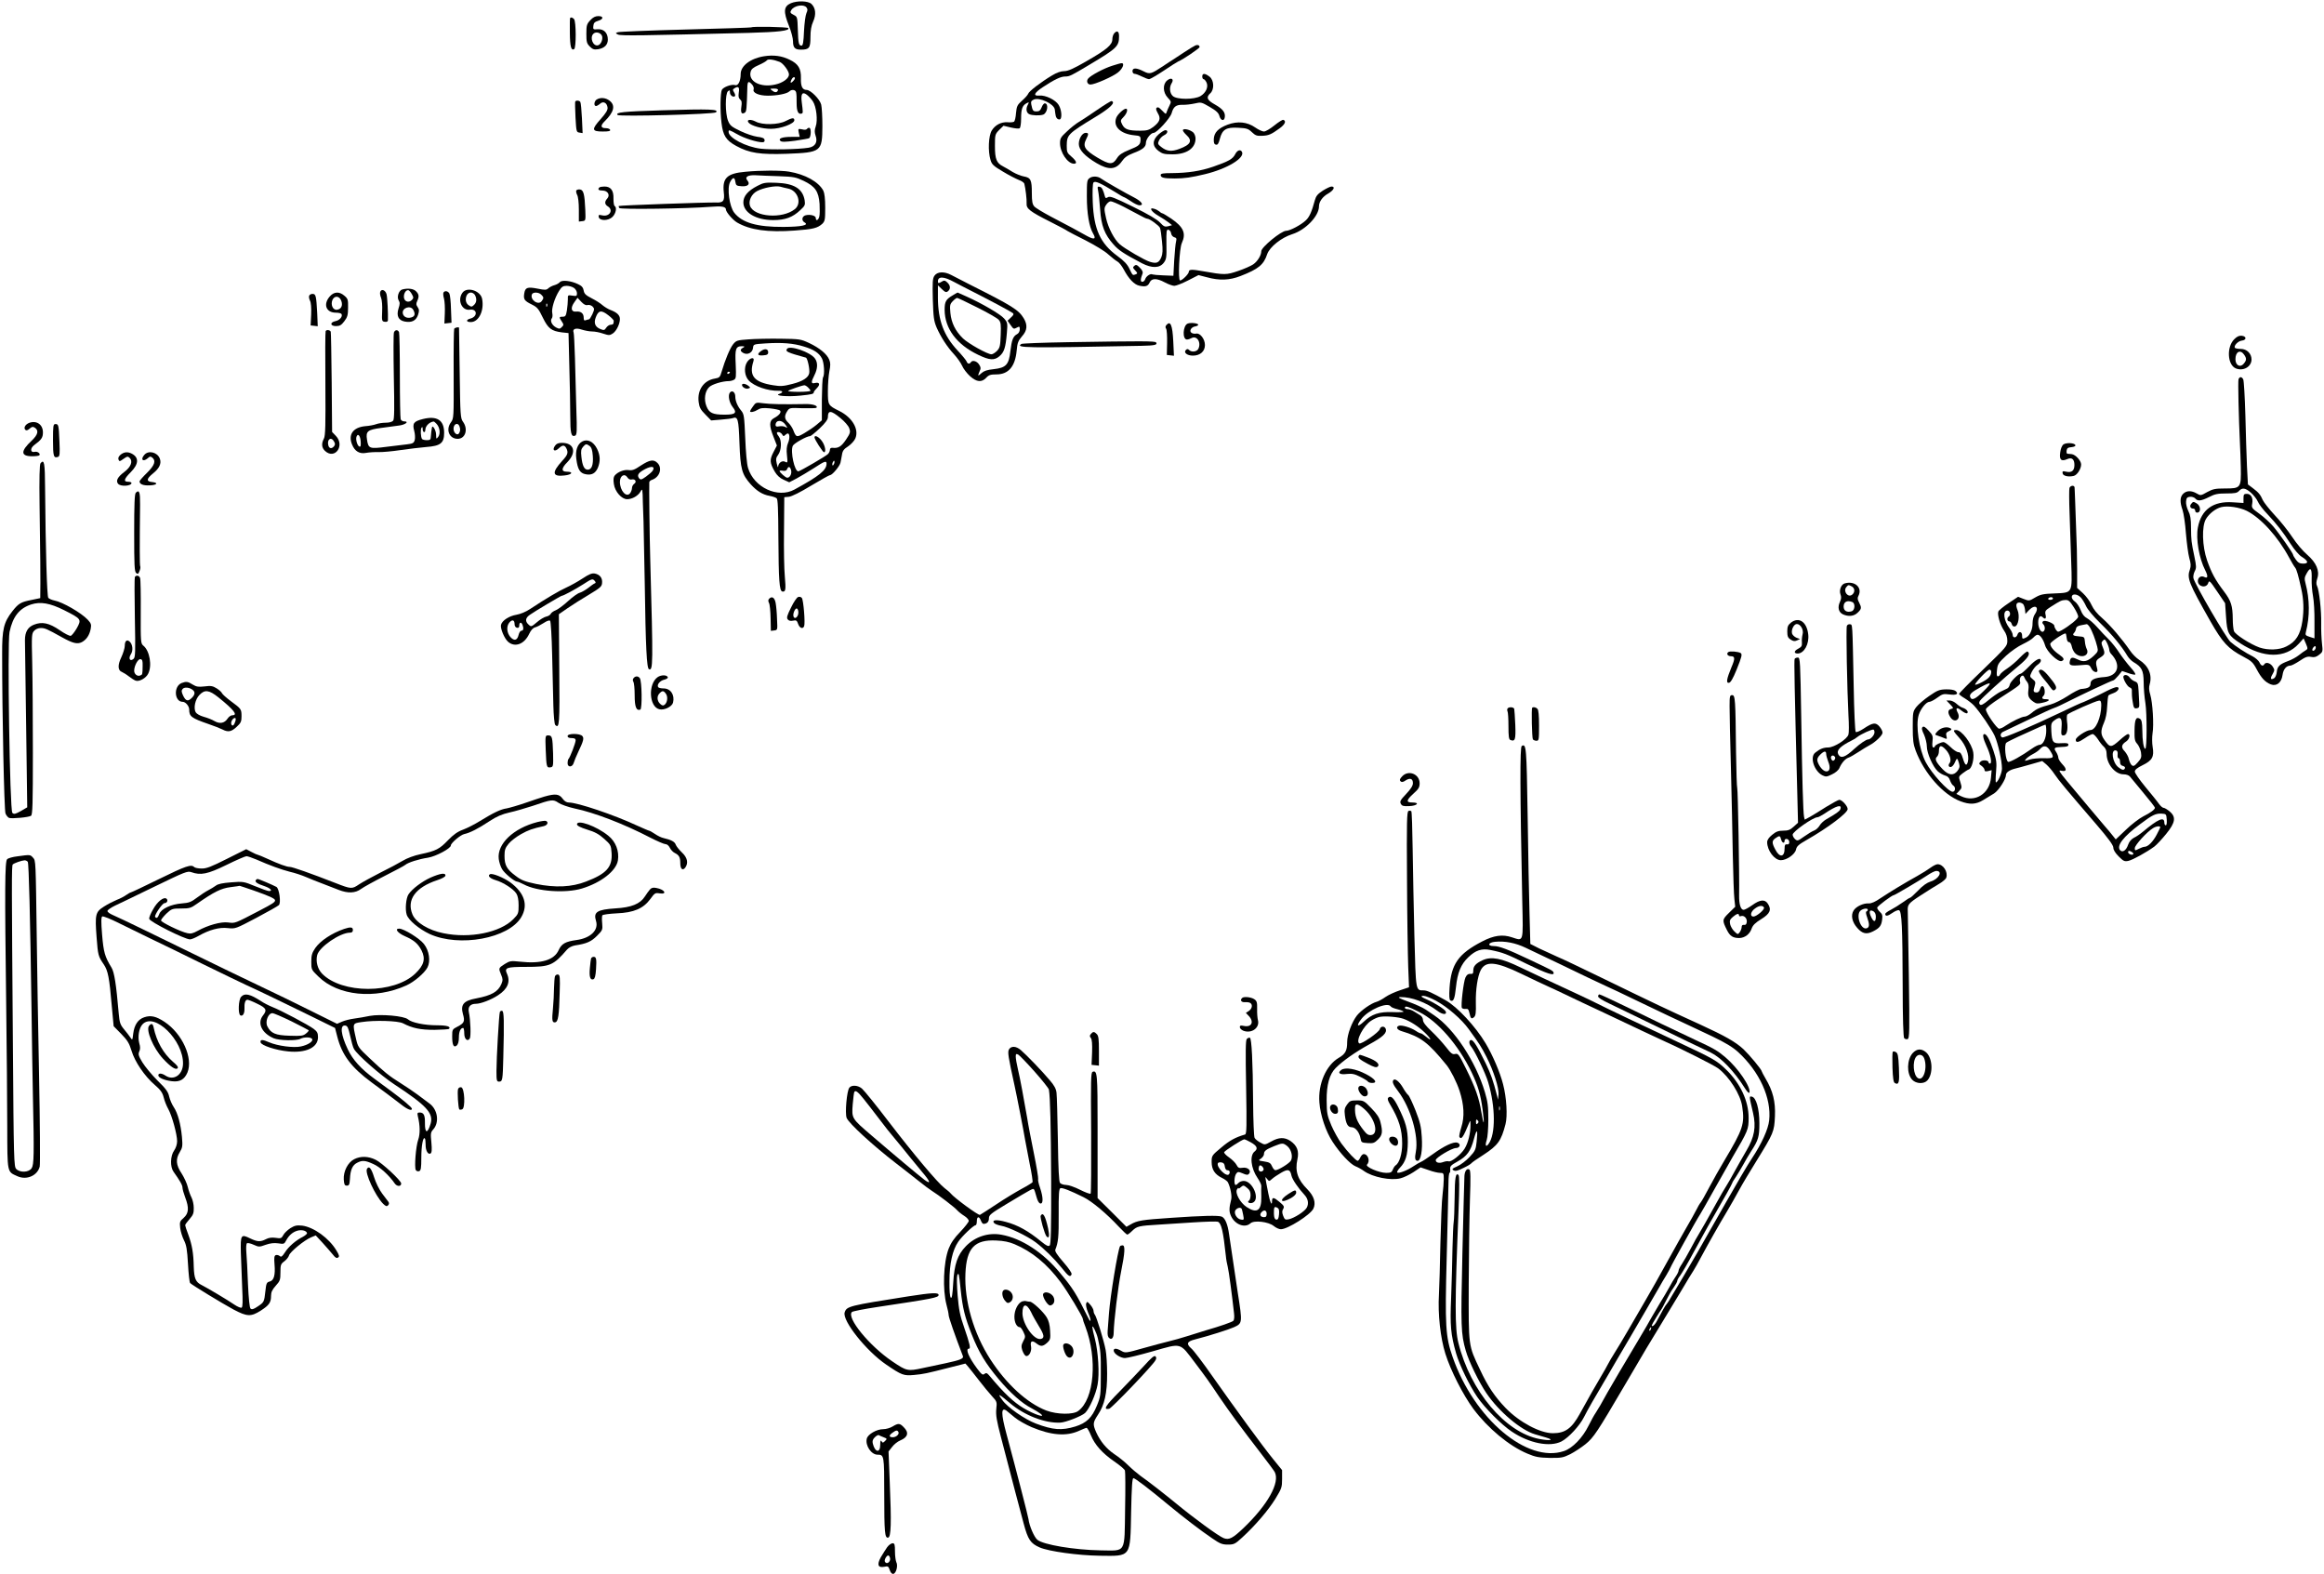 <?xml version="1.0" standalone="no"?>
<!DOCTYPE svg PUBLIC "-//W3C//DTD SVG 20010904//EN"
 "http://www.w3.org/TR/2001/REC-SVG-20010904/DTD/svg10.dtd">
<svg version="1.0" xmlns="http://www.w3.org/2000/svg"
 width="1732pt" height="1173pt" viewBox="0 0 1732 1173"
 preserveAspectRatio="xMidYMid meet">
<g transform="translate(0,1173) scale(0.1,-0.1)"
fill="#000000" stroke="none">
<path d="M5894 11706 c-54 -24 -57 -62 -14 -169 17 -42 30 -93 30 -114 0 -48
14 -63 58 -63 63 0 72 12 72 93 0 50 6 85 20 116 24 52 19 102 -13 132 -25 23
-105 25 -153 5z m116 -31 c10 -13 10 -21 0 -43 -7 -15 -15 -75 -18 -134 -3
-79 -8 -108 -18 -108 -21 0 -25 16 -28 118 -3 94 -4 97 -29 110 -28 14 -31 20
-19 38 22 33 91 45 112 19z"/>
<path d="M4399 11579 c-26 -28 -29 -38 -29 -101 0 -61 3 -72 26 -95 21 -21 32
-24 61 -20 48 8 73 33 73 72 0 50 -30 80 -75 77 -34 -3 -36 -1 -33 25 2 22 10
30 36 38 41 12 42 35 1 35 -22 0 -40 -9 -60 -31z m85 -111 c14 -23 -4 -72 -29
-76 -36 -7 -61 58 -33 86 17 17 48 11 62 -10z"/>
<path d="M4249 11596 c-2 -2 -3 -53 -2 -111 1 -104 10 -134 32 -121 16 10 15
208 -1 224 -12 12 -22 15 -29 8z"/>
<path d="M5599 11526 c-2 -2 -222 -9 -489 -16 -267 -7 -494 -16 -505 -20 -19
-7 -19 -7 0 -17 19 -11 182 -8 975 12 225 6 307 16 295 36 -6 8 -267 14 -276
5z"/>
<path d="M8306 11484 c-9 -8 -16 -29 -16 -46 0 -42 -41 -77 -193 -164 -97 -56
-137 -74 -166 -74 -24 0 -56 -11 -92 -33 -83 -50 -170 -117 -176 -135 -3 -9
-24 -33 -46 -52 -36 -32 -40 -42 -45 -93 -2 -32 -9 -60 -15 -64 -7 -4 -28 -6
-48 -4 -48 3 -92 -20 -118 -62 -24 -40 -29 -153 -9 -219 10 -34 22 -45 93 -87
44 -27 98 -54 118 -62 20 -7 39 -20 41 -28 9 -35 19 -118 17 -147 -3 -39 24
-60 179 -138 63 -32 120 -62 125 -67 6 -4 66 -36 135 -70 70 -36 145 -81 170
-105 25 -22 55 -46 68 -53 12 -6 33 -33 47 -59 37 -70 78 -113 116 -121 47
-10 64 -4 77 24 15 33 53 33 114 0 26 -14 58 -25 70 -25 13 0 59 18 102 40
l78 40 62 -16 c95 -26 169 -23 251 9 134 52 173 84 199 163 19 54 105 123 187
149 99 31 199 135 199 207 0 35 27 73 69 96 41 24 55 52 24 52 -9 0 -38 -14
-65 -31 -38 -25 -50 -39 -59 -72 -23 -85 -40 -124 -67 -149 -35 -34 -119 -78
-147 -78 -36 0 -185 -122 -185 -152 0 -30 -27 -75 -60 -98 -16 -11 -67 -34
-112 -49 -88 -30 -100 -31 -263 -2 -82 15 -105 14 -105 -4 0 -16 -49 -65 -65
-65 -17 0 -6 239 13 279 33 72 13 119 -79 182 -32 21 -61 39 -65 39 -4 0 -15
6 -23 14 -9 7 -26 17 -38 20 -44 14 -24 -21 30 -52 28 -16 63 -39 77 -50 l25
-20 -29 -8 c-24 -6 -33 -2 -60 27 -21 23 -87 62 -201 118 -140 69 -172 81
-187 72 -14 -9 -19 -8 -22 1 -15 56 -24 73 -40 76 -17 4 -18 0 -12 -29 4 -19
11 -81 15 -139 8 -122 33 -187 100 -262 39 -44 76 -68 212 -140 74 -38 132
-37 163 5 19 25 21 41 19 138 -1 98 0 110 15 107 9 -2 19 -14 20 -27 2 -13 12
-26 24 -29 16 -4 18 -10 13 -31 -4 -14 -10 -78 -14 -141 l-6 -115 -74 3 c-40
1 -77 5 -82 7 -14 9 -47 -13 -54 -35 -3 -11 -13 -20 -22 -20 -15 0 -14 20 3
64 3 9 -5 26 -21 41 -21 22 -29 25 -41 14 -13 -10 -12 -15 6 -34 19 -20 19
-23 5 -29 -24 -9 -23 -10 -47 40 -16 34 -39 59 -91 97 -126 92 -175 198 -183
401 -3 75 -1 137 5 145 10 16 50 -1 160 -69 34 -22 66 -40 70 -40 3 0 26 -14
50 -30 24 -17 52 -30 63 -30 36 0 17 29 -39 58 -58 29 -229 127 -248 142 -22
17 -62 19 -83 4 -21 -14 -22 -23 -22 -137 0 -127 17 -227 47 -278 24 -41 9
-47 -45 -18 -26 14 -74 41 -107 59 -33 18 -107 57 -165 87 -58 31 -113 64
-122 75 -14 16 -18 38 -18 100 0 97 -8 114 -59 123 -22 4 -59 19 -83 33 -24
15 -56 34 -72 42 -49 25 -61 54 -61 152 0 85 1 88 32 120 l32 31 54 -13 c30
-7 60 -10 66 -6 6 4 11 35 11 72 0 71 9 98 41 115 19 9 19 9 10 -10 -17 -30
-13 -59 8 -71 22 -11 80 -13 106 -4 32 13 42 84 11 84 -6 0 -17 -13 -23 -30
-9 -23 -18 -30 -37 -30 -27 0 -30 4 -40 51 -4 21 -1 28 18 37 43 19 150 -31
157 -73 1 -5 3 -20 4 -31 3 -29 13 -44 31 -44 21 0 18 69 -6 108 -23 38 -98
74 -143 70 -50 -5 -41 19 24 62 88 58 134 80 168 80 32 0 44 6 176 85 211 126
225 139 225 216 0 35 -14 44 -34 23z m67 -1294 c43 -22 98 -51 123 -65 24 -14
49 -25 55 -25 17 0 87 -51 94 -68 4 -9 11 -55 15 -101 7 -65 5 -93 -5 -118
-18 -42 -36 -49 -85 -34 -38 11 -186 97 -224 130 -41 35 -87 123 -103 196 -15
68 -15 75 1 99 9 14 24 26 34 26 9 0 52 -18 95 -40z"/>
<path d="M8910 11392 c-8 -3 -46 -26 -84 -51 -38 -25 -77 -50 -85 -56 -9 -5
-42 -27 -72 -47 -92 -61 -100 -63 -147 -39 -53 27 -82 27 -82 1 0 -11 7 -20
15 -20 9 0 33 -9 55 -20 22 -11 46 -20 54 -20 7 0 56 28 107 62 52 35 101 66
110 70 35 14 159 98 159 107 0 14 -13 19 -30 13z"/>
<path d="M5695 11311 c-102 -16 -175 -72 -175 -132 0 -54 -19 -91 -42 -83 -25
8 -86 -14 -98 -35 -12 -23 -14 -157 -3 -246 11 -95 34 -131 109 -172 98 -54
180 -66 378 -59 257 10 264 15 265 206 0 69 -4 141 -9 161 -11 41 -79 109
-109 109 -31 0 -44 27 -42 86 2 72 -19 108 -84 139 -58 29 -119 37 -190 26z
m115 -42 c27 -10 70 -69 70 -94 0 -29 -46 -63 -103 -75 -108 -25 -201 23 -183
94 5 21 19 33 60 51 30 13 57 29 61 35 7 12 49 7 95 -11z m104 -140 c-21 -24
-29 -18 -14 10 6 12 16 19 21 15 6 -4 4 -13 -7 -25z m-309 -29 c9 -10 15 -26
12 -35 -11 -26 37 -48 106 -48 68 0 142 14 160 32 17 17 45 13 50 -6 3 -10 5
-47 4 -81 0 -62 12 -87 38 -78 10 3 10 9 0 86 -8 61 5 79 38 54 14 -11 34 -32
45 -49 26 -39 38 -142 21 -188 -9 -26 -9 -42 -1 -67 18 -49 -2 -83 -53 -91
-75 -12 -280 -16 -355 -7 -111 13 -240 81 -240 125 0 18 3 17 64 -17 52 -30
147 -60 187 -60 14 0 19 5 17 18 -2 12 -17 19 -55 23 -28 4 -85 23 -126 43
-65 31 -77 41 -91 76 -22 54 -22 202 -1 220 13 10 15 9 15 -9 0 -22 25 -39 38
-27 3 4 0 16 -7 28 -11 17 -11 22 1 29 30 20 41 10 34 -30 -4 -29 -2 -42 10
-52 12 -10 14 -23 9 -55 -6 -44 2 -58 25 -44 14 8 15 26 20 198 2 37 10 40 35
12z m193 -42 c-6 -18 -22 -20 -43 -3 -19 14 -18 14 13 15 22 0 32 -4 30 -12z"/>
<path d="M5855 10828 c-53 -28 -174 -31 -223 -4 -39 20 -72 15 -53 -8 20 -24
101 -46 167 -46 72 0 174 38 174 64 0 21 -17 19 -65 -6z"/>
<path d="M6015 10770 c-4 -7 -19 -9 -37 -4 -30 6 -31 5 -25 -25 l7 -31 -63 0
c-68 0 -99 -12 -81 -30 9 -9 37 -8 108 1 53 8 101 16 106 19 14 9 17 72 3 77
-6 2 -14 -1 -18 -7z"/>
<path d="M8289 11240 c-61 -19 -159 -71 -179 -95 -16 -19 -6 -45 17 -45 32 0
169 60 206 91 36 29 50 70 25 68 -7 0 -38 -9 -69 -19z"/>
<path d="M8960 11160 c0 -11 5 -20 10 -20 6 0 15 -11 22 -25 15 -33 -4 -76
-45 -101 -46 -27 -176 -27 -206 0 -24 21 -28 66 -9 96 20 31 -3 46 -33 21 -35
-28 -33 -90 4 -129 26 -28 27 -30 13 -58 -8 -16 -18 -38 -21 -48 -5 -19 -7
-18 -31 7 -14 15 -28 27 -33 27 -19 0 -19 -15 -2 -44 24 -39 15 -64 -34 -102
-31 -23 -47 -28 -98 -28 -86 0 -114 9 -133 45 -15 30 -15 32 10 58 25 26 35
61 17 61 -17 0 -63 -43 -72 -68 -25 -65 32 -120 134 -130 43 -4 47 -7 47 -31
0 -39 -10 -48 -85 -78 -52 -21 -75 -37 -90 -61 -32 -51 -54 -51 -147 4 -93 56
-110 83 -84 135 21 41 20 49 -3 49 -25 0 -51 -42 -51 -83 0 -43 45 -91 133
-143 90 -53 144 -49 188 14 19 28 41 44 85 61 70 26 94 46 94 76 0 28 36 75
58 75 24 0 123 109 134 147 13 48 33 63 81 62 23 -1 64 4 91 10 47 11 50 10
112 -26 50 -29 66 -45 72 -68 10 -35 36 -40 40 -8 5 35 -15 61 -73 94 -60 33
-68 54 -35 84 31 28 28 98 -6 124 -34 26 -54 27 -54 1z"/>
<path d="M4448 10989 c-20 -11 -25 -49 -6 -49 6 0 20 8 30 17 24 22 52 7 56
-29 2 -18 -12 -41 -52 -86 -69 -77 -66 -92 16 -92 43 0 59 3 55 13 -2 6 -16
12 -32 12 -39 0 -42 19 -8 52 69 68 81 117 37 152 -29 23 -68 27 -96 10z"/>
<path d="M4287 10973 c-2 -5 -1 -57 2 -118 6 -106 7 -110 29 -113 l24 -4 -5
111 c-3 60 -8 115 -12 121 -7 12 -32 14 -38 3z"/>
<path d="M8175 10910 c-55 -38 -116 -78 -135 -89 -19 -11 -59 -42 -87 -69 -47
-43 -53 -53 -53 -89 0 -69 57 -153 104 -153 26 0 18 21 -19 53 -32 27 -35 34
-35 81 1 82 8 89 213 214 111 67 154 109 121 119 -5 1 -54 -29 -109 -67z"/>
<path d="M4935 10908 c-293 -9 -351 -15 -332 -35 14 -13 718 5 733 20 24 23
-41 26 -401 15z"/>
<path d="M9497 10795 c-31 -25 -65 -45 -77 -45 -12 0 -41 13 -65 30 -60 42
-132 49 -206 21 -71 -27 -101 -59 -103 -108 -1 -28 3 -38 16 -41 13 -3 20 8
29 43 18 70 47 88 136 83 64 -3 76 -7 103 -33 26 -25 38 -29 76 -27 49 2 68
10 131 56 40 29 51 55 27 63 -6 2 -36 -17 -67 -42z"/>
<path d="M8816 10762 c-3 -5 8 -21 24 -36 49 -44 36 -73 -49 -105 -61 -23 -95
-19 -137 14 -26 20 -27 25 -16 49 6 14 23 31 37 38 27 12 34 38 10 38 -8 0
-30 -14 -50 -31 -48 -43 -49 -87 -2 -123 29 -22 44 -26 106 -26 105 0 171 45
171 118 0 16 -8 36 -17 45 -23 20 -69 32 -77 19z"/>
<path d="M9205 10580 c-18 -35 -48 -52 -163 -92 -96 -33 -189 -47 -309 -48
-64 0 -83 -3 -83 -14 0 -20 23 -26 105 -26 71 0 126 8 225 32 167 40 303 123
275 168 -12 19 -35 10 -50 -20z"/>
<path d="M5555 10450 c-136 -12 -172 -46 -161 -151 8 -67 -3 -81 -61 -78 -58
2 -716 -21 -721 -26 -2 -2 -1 -9 3 -15 7 -12 510 -5 682 9 81 7 113 1 113 -20
0 -19 51 -78 83 -97 96 -56 230 -75 430 -60 138 10 169 18 205 50 20 20 22 31
22 120 0 67 -5 108 -14 127 -35 66 -135 122 -256 142 -60 10 -213 10 -325 -1z
m250 -33 c111 -4 126 -7 185 -35 85 -41 111 -78 118 -171 2 -38 2 -81 -2 -95
-7 -28 -26 -36 -26 -11 0 18 -41 29 -75 21 -29 -7 -34 -40 -8 -54 34 -20 -23
-32 -158 -33 -198 -1 -308 31 -367 106 -36 46 -55 182 -31 228 20 38 34 39 39
4 5 -30 8 -32 48 -35 46 -3 65 16 42 43 -22 26 3 42 62 39 29 -2 107 -5 173
-7z"/>
<path d="M5645 10345 c-72 -37 -105 -77 -105 -123 0 -76 94 -132 222 -132 90
0 145 20 202 74 35 32 38 39 33 73 -15 87 -78 126 -212 131 -81 3 -95 1 -140
-23z m228 -20 c74 -15 105 -111 50 -154 -93 -74 -302 -58 -333 24 -14 37 10
89 52 111 47 25 137 42 173 33 17 -5 43 -11 58 -14z"/>
<path d="M4467 10333 c-15 -14 -6 -23 23 -23 39 0 59 -33 36 -59 -22 -24 -20
-44 4 -59 44 -27 13 -79 -41 -67 -26 6 -30 4 -27 -12 6 -30 72 -30 103 1 25
25 34 70 16 81 -6 3 -9 28 -9 55 2 61 -20 90 -67 90 -17 0 -35 -3 -38 -7z"/>
<path d="M4295 10311 c-3 -6 0 -21 6 -33 8 -13 13 -60 13 -111 l0 -88 26 3
c25 3 25 4 22 84 -5 117 -13 148 -39 152 -12 2 -24 -2 -28 -7z"/>
<path d="M6964 9675 c-14 -21 -15 -48 -12 -177 4 -133 8 -160 28 -208 32 -72
78 -144 130 -200 23 -25 50 -63 60 -85 9 -22 36 -57 59 -78 50 -45 87 -48 121
-12 19 21 33 25 76 25 90 0 140 59 151 178 5 57 11 72 39 105 40 44 44 85 13
136 -38 62 -84 91 -404 252 -55 28 -116 59 -136 70 -53 28 -104 25 -125 -6z
m146 -46 c19 -11 85 -44 145 -75 136 -69 276 -144 293 -157 9 -7 6 -15 -14
-33 l-25 -24 21 -30 c24 -34 24 -34 51 -20 16 9 19 7 19 -14 0 -15 -8 -30 -20
-36 -30 -16 -40 -43 -50 -127 -11 -101 -33 -124 -125 -134 -49 -5 -72 -13 -91
-30 -27 -25 -29 -22 -13 15 10 20 9 30 -5 51 -17 25 -50 34 -61 15 -10 -15
-25 -12 -32 8 -4 9 -34 46 -68 82 -101 109 -144 223 -145 389 l0 95 30 -29
c24 -23 32 -26 45 -15 21 17 19 43 -6 66 -16 15 -24 16 -39 6 -25 -15 -30 -15
-30 1 0 39 43 38 120 -4z"/>
<path d="M7100 9529 c-51 -30 -60 -47 -60 -108 1 -139 89 -258 250 -335 85
-41 120 -43 158 -11 36 30 47 66 56 175 6 72 5 77 -21 107 -28 32 -165 112
-281 164 -35 16 -65 29 -65 29 -1 0 -18 -9 -37 -21z m183 -90 c78 -39 150 -80
160 -92 16 -18 18 -35 15 -113 -3 -81 -6 -95 -27 -118 -14 -14 -32 -26 -42
-26 -30 0 -171 79 -212 118 -57 55 -87 117 -94 190 -5 56 -4 65 17 87 13 14
28 25 33 25 5 0 73 -32 150 -71z"/>
<path d="M4172 9627 c-7 -8 -25 -18 -40 -22 -15 -4 -35 -14 -45 -23 -15 -14
-25 -14 -80 -3 -77 15 -93 9 -100 -36 -7 -44 1 -55 58 -83 38 -19 49 -31 80
-96 40 -82 64 -101 144 -111 l48 -5 6 -247 c4 -135 7 -302 7 -371 0 -130 7
-157 35 -147 15 6 16 26 10 204 -3 109 -7 277 -10 374 -3 97 -7 183 -10 191
-11 27 17 37 60 22 22 -7 57 -14 77 -14 21 0 58 -7 83 -16 43 -14 49 -14 72 1
27 18 53 71 53 108 0 28 -22 49 -70 67 -19 7 -46 24 -60 36 -14 13 -50 36 -80
51 -45 23 -56 34 -60 58 -4 22 -14 35 -41 47 -53 26 -122 34 -137 15z m106
-43 c12 -8 22 -26 22 -39 0 -21 -3 -23 -34 -18 -34 5 -35 5 -34 -28 0 -19 -3
-55 -7 -81 -7 -42 -11 -48 -31 -48 -28 0 -29 -3 -7 -36 15 -23 15 -26 0 -41
-14 -15 -20 -15 -43 -3 -31 17 -46 50 -32 67 6 7 7 25 4 39 -8 31 17 113 51
167 19 30 29 37 56 37 18 0 43 -7 55 -16z m-244 -50 c19 -19 20 -25 3 -48 -25
-34 -88 10 -73 50 7 19 51 18 70 -2z m345 -77 c12 3 27 -2 37 -11 15 -16 15
-20 -1 -57 -10 -21 -21 -39 -26 -39 -4 0 -14 -3 -23 -6 -12 -5 -16 0 -16 19 0
32 -21 49 -57 45 -37 -4 -43 29 -11 72 l22 31 28 -30 c19 -20 34 -28 47 -24z
m-302 -9 c-3 -8 -6 -5 -6 6 -1 11 2 17 5 13 3 -3 4 -12 1 -19z m459 -69 c22
-17 39 -35 38 -40 -1 -5 -2 -13 -2 -19 -1 -5 -10 -10 -21 -10 -10 0 -25 -10
-33 -22 -13 -20 -17 -21 -46 -9 -37 16 -48 44 -32 86 20 54 42 57 96 14z"/>
<path d="M2998 9573 c-26 -7 -42 -56 -27 -81 10 -16 10 -28 -1 -61 -17 -54 -1
-88 46 -97 52 -10 84 6 99 48 10 31 10 41 -2 59 -12 16 -13 26 -4 45 16 35 14
51 -9 74 -19 19 -60 24 -102 13z m72 -36 c13 -24 13 -28 -1 -43 -25 -24 -59
-10 -59 25 0 29 18 53 35 48 5 -2 17 -15 25 -30z m10 -116 c17 -32 12 -50 -17
-57 -30 -8 -56 5 -61 30 -8 42 58 64 78 27z"/>
<path d="M2834 9556 c-4 -9 -1 -29 6 -45 7 -17 10 -60 8 -103 -3 -69 -2 -73
20 -76 13 -2 22 2 23 10 2 50 -4 171 -10 195 -8 31 -38 43 -47 19z"/>
<path d="M3446 9548 c-39 -55 -4 -134 55 -126 57 9 61 -52 4 -66 -34 -9 -32
-26 4 -26 59 0 101 85 84 173 -12 62 -114 93 -147 45z m94 -17 c15 -29 12 -56
-8 -74 -16 -15 -20 -15 -40 -1 -36 25 -22 94 18 94 11 0 24 -9 30 -19z"/>
<path d="M3305 9550 c-3 -5 -2 -26 4 -45 5 -19 8 -69 6 -111 l-3 -75 26 3 27
3 -4 100 c-1 55 -7 108 -12 118 -11 19 -34 23 -44 7z"/>
<path d="M2456 9519 c-49 -58 -25 -119 47 -119 20 0 39 -4 42 -10 11 -18 -14
-47 -45 -53 -43 -9 -40 -37 4 -37 28 0 40 7 62 36 23 30 28 46 28 101 1 59 -1
67 -27 89 -39 34 -79 31 -111 -7z m88 -32 c12 -34 -1 -61 -32 -65 -31 -5 -50
38 -34 74 16 34 53 29 66 -9z"/>
<path d="M2304 9526 c-3 -8 0 -24 6 -36 8 -14 11 -54 9 -104 l-4 -81 27 -3 26
-3 -4 98 c-7 129 -10 143 -35 143 -11 0 -22 -6 -25 -14z"/>
<path d="M8852 9319 c-37 -14 -42 -119 -6 -119 9 0 24 5 35 11 40 21 74 -35
49 -82 -12 -21 -50 -25 -68 -7 -9 9 -15 9 -24 0 -19 -19 9 -42 52 -42 54 0 90
31 90 79 0 45 -37 92 -66 85 -11 -2 -26 0 -34 6 -20 13 -2 44 29 48 11 2 21 7
21 12 0 11 -54 18 -78 9z"/>
<path d="M8692 9307 c-7 -8 -8 -18 -1 -27 5 -8 8 -55 7 -105 l-2 -90 26 -3 27
-3 -5 107 c-6 122 -21 158 -52 121z"/>
<path d="M3385 9280 c-3 -5 -5 -158 -4 -339 1 -326 1 -329 -21 -359 -40 -55
-11 -123 52 -122 57 1 79 72 38 128 -18 25 -20 49 -24 362 -3 184 -5 336 -5
338 -2 7 -31 1 -36 -8z m39 -726 c8 -22 7 -36 -3 -53 -13 -20 -41 3 -41 34 0
36 32 50 44 19z"/>
<path d="M2427 9263 c-3 -5 -4 -181 -2 -391 2 -312 0 -389 -11 -410 -20 -38
-17 -68 8 -92 73 -68 151 39 81 112 l-28 29 -3 367 c-2 202 -5 373 -7 380 -5
13 -31 17 -38 5z m63 -824 c9 -15 8 -24 -1 -35 -17 -20 -36 -17 -42 7 -12 46
22 68 43 28z"/>
<path d="M2936 9253 c-4 -9 -4 -158 -1 -330 5 -239 4 -317 -5 -328 -8 -9 -30
-15 -56 -15 -23 0 -55 -5 -71 -11 -15 -6 -53 -13 -83 -15 -89 -9 -127 -63 -96
-137 20 -50 56 -71 103 -62 21 4 63 7 93 6 30 -1 105 6 165 15 61 9 147 19
192 23 107 8 133 29 133 106 0 95 -54 129 -160 102 -67 -17 -78 -32 -63 -88 6
-22 8 -53 4 -67 -6 -23 -14 -28 -57 -33 -27 -3 -98 -12 -157 -19 -124 -16
-132 -13 -142 55 -10 61 5 73 105 86 47 6 107 14 134 18 48 6 78 31 38 31 -11
0 -23 7 -26 16 -3 9 -6 154 -6 324 0 170 -3 315 -6 324 -8 21 -30 20 -38 -1z
m317 -681 c25 -27 31 -73 13 -97 -15 -19 -15 -18 -16 16 0 32 -27 77 -31 53
-4 -21 -6 -41 -8 -66 -1 -24 -5 -28 -30 -28 -17 0 -32 4 -36 9 -10 17 -12 69
-4 83 6 9 9 7 9 -9 0 -27 20 -32 20 -5 1 28 30 57 61 61 3 1 13 -7 22 -17z
m-565 -131 c2 -31 0 -42 -9 -39 -16 5 -30 54 -22 74 10 28 28 8 31 -35z"/>
<path d="M16651 9202 c-58 -58 -51 -190 11 -217 56 -23 117 11 118 66 0 44
-35 79 -80 79 -21 0 -41 4 -44 8 -10 16 24 51 52 54 36 4 36 32 -1 36 -19 2
-35 -5 -56 -26z m73 -114 c20 -29 20 -41 -2 -68 -26 -32 -62 -13 -62 33 0 56
36 75 64 35z"/>
<path d="M5577 9201 c-83 -6 -90 -8 -113 -36 -24 -30 -60 -117 -86 -205 -12
-41 -16 -45 -50 -51 -83 -13 -133 -86 -121 -175 5 -40 14 -57 50 -93 l43 -44
73 6 c39 3 79 8 87 11 39 15 45 -7 51 -186 7 -194 18 -233 84 -307 46 -51 89
-77 140 -86 22 -4 46 -12 53 -18 9 -7 12 -78 13 -286 2 -328 7 -405 30 -409
24 -4 27 13 18 113 -5 50 -8 203 -6 340 l2 250 34 3 c21 2 86 34 166 83 72 43
136 79 142 79 16 0 72 67 77 93 3 12 7 38 11 58 4 29 14 43 46 63 22 15 47 42
54 60 28 67 -23 155 -119 203 -85 42 -86 44 -86 148 0 50 5 117 11 148 9 44 9
63 -1 87 -17 42 -72 87 -150 124 -63 29 -70 30 -215 32 -82 1 -190 -1 -238 -5z
m413 -53 c77 -23 115 -49 136 -90 16 -32 21 -119 8 -140 -5 -7 -8 -82 -9 -166
l0 -154 -39 -33 c-21 -18 -63 -46 -92 -63 -57 -33 -61 -32 -83 25 -7 17 -23
41 -37 54 -28 26 -30 50 -7 85 16 25 19 26 114 22 54 -1 100 0 103 3 16 15
-27 30 -85 28 -163 -3 -259 -1 -310 6 -54 7 -56 7 -77 -23 -12 -16 -22 -33
-22 -36 0 -12 31 -6 56 10 20 13 39 16 91 11 37 -4 71 -11 76 -16 13 -13 -7
-37 -45 -57 -36 -19 -37 -55 -3 -140 l25 -64 -26 -50 c-29 -56 -28 -79 11
-146 16 -27 38 -47 65 -59 l42 -19 54 28 c29 16 87 50 129 77 81 53 95 58 95
34 0 -49 -54 -92 -239 -193 -124 -68 -303 16 -346 161 -9 29 -17 120 -21 224
-7 163 -9 177 -30 203 -27 32 -44 72 -44 104 0 33 -23 51 -40 31 -16 -20 -6
-75 21 -109 34 -43 20 -56 -60 -56 -89 0 -116 12 -136 63 -20 50 -12 111 20
142 20 21 99 45 146 45 11 0 29 4 39 10 16 9 17 20 13 115 -6 115 0 135 46
135 22 -1 24 -2 9 -11 -24 -13 -23 -26 3 -40 31 -16 67 3 71 38 3 28 3 28 93
34 123 8 208 1 285 -23z m-550 -192 c0 -3 -4 -8 -10 -11 -5 -3 -10 -1 -10 4 0
6 5 11 10 11 6 0 10 -2 10 -4z m823 -341 c31 -25 60 -58 66 -76 10 -29 8 -37
-24 -85 -35 -52 -58 -66 -100 -61 -13 1 -20 -4 -20 -15 0 -10 -7 -24 -15 -32
-16 -16 -200 -123 -219 -128 -29 -7 -63 151 -42 191 11 19 104 71 128 71 6 0
38 26 72 58 43 41 61 66 61 84 0 52 23 51 93 -7z m-408 -52 c16 -23 15 -24 -2
-15 -10 6 -31 8 -46 5 -19 -4 -27 -1 -27 9 0 41 49 42 75 1z m-26 -70 c8 -15
12 -16 22 -5 7 6 16 12 20 12 15 0 16 -39 2 -71 -10 -24 -13 -51 -8 -92 6 -56
5 -58 -14 -48 -22 12 -50 -8 -52 -37 -1 -9 -5 1 -10 23 -8 33 -6 44 11 67 24
33 27 105 5 134 -8 10 -15 22 -15 27 0 14 29 7 39 -10z m387 -219 c-4 -9 -9
-15 -11 -12 -3 3 -3 13 1 22 4 9 9 15 11 12 3 -3 3 -13 -1 -22z m-320 -49 c6
-26 -9 -55 -29 -55 -12 0 -57 40 -57 50 0 4 11 5 25 2 17 -3 27 1 31 12 9 24
23 20 30 -9z"/>
<path d="M5865 9130 c-12 -20 0 -26 141 -65 12 -3 30 -87 25 -115 -5 -33 -49
-62 -126 -81 -65 -17 -88 -19 -141 -10 -144 22 -184 70 -149 179 12 35 -27 28
-49 -9 -23 -39 -17 -101 14 -134 41 -44 143 -79 223 -77 33 1 36 -13 5 -23
-43 -14 61 -23 157 -13 87 9 100 12 100 26 0 4 10 17 23 30 27 27 20 46 -14
38 -30 -8 -31 6 -4 59 24 47 26 93 4 123 -33 48 -190 102 -209 72z m157 -287
c10 -9 18 -20 18 -25 0 -4 -39 -8 -87 -8 -47 0 -83 3 -79 7 7 8 103 41 120 42
5 1 18 -6 28 -16z"/>
<path d="M5673 9115 c-34 -24 -28 -37 15 -33 29 2 37 7 37 23 0 25 -24 30 -52
10z"/>
<path d="M5530 8861 c0 -16 30 -33 47 -26 17 6 17 7 -1 21 -22 16 -46 19 -46
5z"/>
<path d="M6070 8471 c0 -15 62 -111 71 -111 17 0 9 48 -14 81 -22 33 -57 51
-57 30z"/>
<path d="M7955 9180 c-181 -3 -336 -9 -343 -13 -45 -30 19 -31 895 -14 100 2
121 7 109 25 -6 11 -103 11 -661 2z"/>
<path d="M16683 8904 c-5 -13 1 -281 11 -489 2 -27 4 -103 6 -168 3 -153 0
-157 -118 -157 -73 0 -90 -4 -133 -27 -47 -27 -49 -27 -78 -10 -39 23 -76 22
-101 -3 -24 -24 -25 -62 -4 -121 8 -24 20 -102 25 -174 6 -71 17 -154 25 -183
12 -41 13 -60 5 -84 -24 -67 -11 -99 152 -387 92 -161 133 -205 245 -264 61
-32 73 -43 100 -94 35 -66 64 -97 106 -113 43 -16 79 13 87 70 6 43 28 70 59
70 8 0 39 16 68 35 43 29 58 35 85 30 25 -5 39 -1 61 16 27 21 28 24 21 83 -4
34 -7 102 -6 151 2 96 -15 248 -31 279 -7 13 -6 31 2 56 19 57 -8 118 -76 177
-30 25 -79 83 -110 130 -31 47 -90 121 -131 164 -41 44 -81 95 -89 112 -18 41
-31 57 -75 90 l-36 27 -7 133 c-3 72 -9 245 -12 382 -4 138 -11 258 -16 268
-11 21 -27 22 -35 1z m93 -846 c20 -18 43 -47 51 -66 7 -18 40 -61 73 -95 70
-75 112 -128 174 -224 25 -39 61 -81 80 -92 49 -31 54 -51 11 -51 -26 0 -38 7
-54 29 -12 16 -21 32 -21 36 0 12 -103 159 -148 212 -25 29 -72 72 -104 95
-56 40 -59 45 -53 75 8 43 -9 73 -40 73 -22 0 -25 -5 -25 -34 l0 -34 -80 5
c-145 10 -235 -54 -260 -188 -16 -84 9 -230 55 -319 22 -43 20 -63 -6 -50 -24
13 -49 -2 -49 -29 0 -44 63 -57 77 -16 7 23 12 19 67 -63 l59 -87 7 -102 c8
-123 17 -139 108 -198 172 -111 333 -112 433 -3 l37 41 17 -39 c15 -36 15 -40
0 -49 -10 -5 -33 -22 -52 -37 -19 -15 -55 -35 -81 -44 -64 -24 -80 -40 -84
-82 -2 -19 -10 -40 -20 -46 -26 -16 -31 -2 -11 31 16 29 16 32 0 57 -18 26
-50 35 -62 16 -10 -17 -25 -11 -36 14 -6 13 -28 32 -47 43 -57 28 -134 79
-169 110 -31 27 -264 426 -276 474 -3 12 1 35 9 51 14 26 13 38 -2 111 -23
110 -24 119 -25 216 0 63 -5 94 -20 123 -11 22 -19 54 -17 71 2 26 8 33 29 35
14 2 31 -4 39 -12 18 -22 43 -20 103 10 42 22 65 27 129 27 63 0 80 3 94 18
24 27 48 24 90 -13z m-31 -135 c106 -54 231 -192 315 -348 18 -33 38 -67 45
-75 11 -14 23 -55 45 -155 19 -83 21 -160 9 -243 -15 -101 -48 -154 -119 -189
-53 -27 -136 -30 -201 -8 -69 25 -180 96 -190 122 -5 14 -9 54 -9 91 -1 97
-12 134 -65 204 -67 89 -93 138 -126 231 -37 106 -41 255 -9 309 24 41 72 78
114 89 49 12 136 -1 191 -28z m483 -510 c-1 -32 3 -88 10 -125 7 -36 12 -122
11 -190 l0 -125 -35 11 c-31 10 -35 14 -29 36 30 116 29 244 -3 364 -9 34 -8
45 11 77 27 48 38 33 35 -48z m23 -526 c-16 -16 -26 0 -10 19 9 11 15 12 17 4
2 -6 -1 -17 -7 -23z"/>
<path d="M16330 7975 c-14 -16 -6 -35 16 -35 8 0 14 -7 14 -15 0 -8 6 -15 14
-15 32 0 28 53 -5 70 -23 13 -24 13 -39 -5z"/>
<path d="M218 8579 c-29 -11 -44 -37 -29 -52 7 -7 17 -4 31 8 16 15 25 17 38
9 33 -21 26 -52 -21 -97 -85 -79 -84 -117 3 -117 25 0 50 3 53 7 12 11 -13 31
-33 26 -35 -9 -37 27 -4 51 53 39 64 55 64 94 0 58 -47 91 -102 71z"/>
<path d="M395 8450 c0 -122 5 -137 39 -124 11 4 13 27 9 112 -5 126 -7 132
-30 132 -16 0 -18 -12 -18 -120z"/>
<path d="M4337 8439 c-34 -20 -50 -67 -42 -128 10 -79 27 -107 70 -115 45 -9
73 7 91 49 19 47 18 91 -6 140 -27 55 -73 77 -113 54z m58 -33 c13 -10 20 -30
23 -73 5 -67 -8 -103 -38 -103 -26 0 -40 30 -47 96 -5 44 -2 58 12 74 21 24
25 24 50 6z"/>
<path d="M4136 8408 c-23 -33 -3 -48 27 -20 29 27 43 28 57 3 17 -33 12 -50
-29 -94 -81 -89 -76 -121 17 -110 56 6 68 28 16 28 -43 0 -41 26 6 73 69 72
49 142 -42 142 -27 0 -41 -6 -52 -22z"/>
<path d="M15378 8418 c-11 -8 -21 -33 -24 -60 -8 -55 8 -69 53 -49 34 15 53
-1 53 -44 0 -42 -20 -59 -61 -50 -26 6 -30 4 -27 -12 3 -20 44 -29 84 -19 25
7 54 52 54 85 0 28 -42 74 -71 77 -13 1 -28 3 -32 3 -5 1 -7 11 -5 24 2 17 11
23 36 25 20 2 32 8 29 15 -5 17 -69 20 -89 5z"/>
<path d="M899 8342 c-15 -13 -20 -25 -16 -36 6 -16 9 -16 38 5 27 19 32 20 46
6 25 -25 8 -68 -42 -105 -49 -37 -63 -65 -45 -87 19 -23 100 -17 100 6 0 5
-11 9 -25 9 -37 0 -31 21 20 72 59 60 62 108 8 137 -31 16 -57 14 -84 -7z"/>
<path d="M1077 8342 c-33 -36 -12 -58 25 -26 14 14 20 14 33 4 29 -24 17 -58
-40 -114 -30 -29 -55 -58 -55 -63 0 -21 27 -32 75 -30 56 2 68 20 18 25 -44 4
-42 24 6 63 49 39 66 75 52 112 -18 47 -83 63 -114 29z"/>
<path d="M4776 8261 c-47 -32 -64 -38 -91 -34 -33 5 -81 -13 -104 -41 -9 -11
-11 -30 -6 -63 8 -57 58 -113 99 -113 38 0 83 26 100 58 14 25 15 21 17 -83 2
-60 4 -123 5 -140 1 -16 5 -221 9 -455 7 -490 15 -642 32 -647 30 -10 31 26 9
822 -5 165 -9 544 -7 572 1 6 9 14 19 17 58 19 81 87 42 126 -29 29 -57 24
-124 -19z m88 -39 c-6 -9 -29 -29 -50 -44 -34 -24 -40 -25 -51 -12 -18 24 -5
42 46 69 49 25 75 19 55 -13z m-187 -51 c8 -12 19 -17 31 -14 26 6 40 -17 19
-32 -10 -7 -17 -21 -17 -32 0 -10 -6 -27 -13 -37 -27 -38 -77 16 -77 83 0 47
35 67 57 32z"/>
<path d="M302 8278 c-7 -9 -10 -108 -7 -318 6 -445 6 -455 6 -576 l-1 -111
-62 -13 c-82 -16 -99 -25 -146 -85 -64 -82 -77 -134 -76 -320 0 -449 15 -1162
25 -1187 6 -15 18 -29 27 -33 20 -7 145 4 163 16 12 7 14 90 14 471 0 255 -2
558 -5 674 -5 198 -4 213 14 233 12 13 31 21 50 21 31 0 45 -6 158 -69 81 -45
114 -53 148 -36 34 18 57 52 66 99 6 32 3 41 -22 68 -49 52 -188 132 -248 143
-19 4 -40 13 -46 20 -10 13 -20 349 -24 819 -1 187 -6 217 -34 184z m176
-1095 c129 -65 131 -68 94 -135 -17 -29 -37 -54 -45 -56 -9 -2 -46 17 -82 42
-79 54 -131 65 -192 41 -46 -18 -67 -55 -67 -115 0 -19 4 -308 9 -641 l8 -605
-48 -28 c-42 -23 -51 -25 -63 -13 -19 20 -38 1262 -21 1347 24 115 73 177 162
206 69 22 139 10 245 -43z"/>
<path d="M15423 8094 c-3 -9 -3 -96 1 -193 3 -97 9 -258 12 -359 8 -236 12
-228 -123 -234 -85 -3 -105 -7 -145 -30 -45 -27 -46 -27 -87 -11 l-41 16 -70
-47 c-39 -26 -74 -54 -77 -63 -9 -23 13 -99 42 -141 17 -24 25 -50 25 -77 0
-39 -6 -45 -180 -214 -99 -95 -180 -177 -180 -182 0 -4 19 -19 43 -33 23 -14
54 -38 68 -53 46 -50 131 -175 155 -227 25 -57 54 -185 54 -243 0 -33 -30
-103 -45 -103 -3 0 -3 35 1 79 6 68 3 88 -20 158 -27 81 -50 123 -67 123 -16
0 -10 -33 16 -89 30 -63 43 -131 26 -131 -6 0 -11 4 -11 9 0 17 -45 21 -60 5
-13 -14 -13 -17 8 -31 12 -9 22 -22 22 -30 0 -11 7 -13 26 -9 l27 7 -5 -56
c-10 -120 -119 -188 -223 -138 l-35 17 22 23 c20 21 20 25 8 64 -14 41 -14 42
15 65 17 13 38 27 47 30 23 7 42 78 34 127 -11 67 -87 167 -127 167 -27 0 -24
-6 25 -61 47 -52 74 -127 62 -174 -9 -37 -21 -30 -37 23 -11 36 -19 47 -34 47
-11 0 -37 17 -58 38 -21 20 -44 37 -52 37 -20 0 -65 -22 -65 -32 0 -4 -5 -8
-11 -8 -8 0 -10 15 -7 44 5 40 2 49 -29 82 -24 27 -37 34 -45 26 -8 -8 -5 -23
11 -56 11 -25 21 -65 21 -88 0 -50 45 -152 82 -186 14 -13 38 -26 54 -31 19
-5 31 -17 37 -37 6 -16 16 -33 23 -37 21 -12 17 -47 -4 -47 -32 0 -156 136
-200 220 -50 94 -77 278 -52 354 15 46 56 96 79 96 9 0 36 14 59 31 38 28 47
30 91 24 52 -7 71 4 45 26 -10 8 -38 13 -71 12 -49 -1 -64 -7 -125 -49 -38
-26 -81 -63 -96 -82 -26 -34 -27 -41 -27 -151 0 -95 4 -127 22 -175 64 -169
204 -328 334 -377 69 -26 115 -24 169 9 25 15 62 38 82 50 34 22 88 106 88
138 0 17 25 35 62 45 18 4 72 19 121 33 l87 25 30 -25 c16 -14 44 -46 61 -72
32 -48 91 -118 312 -375 91 -106 127 -155 127 -174 0 -16 14 -39 40 -65 35
-35 43 -39 72 -33 32 7 134 63 194 107 17 13 56 55 87 93 70 86 76 127 26 169
-17 14 -37 26 -44 26 -8 0 -24 14 -36 31 -12 18 -58 74 -101 126 -43 52 -78
103 -78 113 0 14 17 28 58 48 72 35 87 63 75 135 -5 29 -5 75 -1 102 11 63 1
230 -17 289 -10 32 -11 55 -4 78 20 70 -9 137 -80 182 -20 13 -50 43 -66 67
-59 86 -147 189 -206 241 -40 34 -67 68 -81 99 -11 26 -40 66 -64 88 l-44 40
0 143 c0 79 -3 208 -7 288 -3 80 -7 181 -8 225 -2 44 -3 86 -4 93 -2 18 -31
15 -38 -4z m85 -817 c11 -12 28 -40 38 -62 10 -24 52 -75 108 -130 88 -85 159
-172 200 -241 10 -17 30 -38 45 -47 63 -37 76 -62 77 -150 0 -45 6 -116 13
-156 12 -76 12 -341 -1 -341 -12 0 -22 63 -22 139 -1 58 -5 76 -18 85 -29 18
-39 -5 -40 -88 -1 -65 2 -79 20 -99 11 -12 24 -41 28 -63 5 -36 3 -45 -24 -75
-25 -28 -32 -31 -45 -21 -8 7 -17 27 -21 44 -3 18 -18 44 -31 59 -29 29 -26
50 11 74 24 16 34 55 13 55 -6 0 -34 -20 -61 -45 -65 -58 -73 -58 -115 2 -28
40 -29 67 -3 127 13 29 22 73 24 121 2 42 6 79 10 83 4 4 22 12 39 18 34 12
50 44 22 44 -10 0 -43 -13 -74 -29 -56 -30 -188 -91 -195 -91 -3 0 -64 -29
-138 -64 -233 -111 -436 -198 -447 -191 -19 11 -12 35 12 44 12 5 96 45 187
89 91 44 176 83 190 87 14 4 59 25 100 46 102 52 330 159 340 159 4 0 21 16
37 35 l28 35 44 -15 c24 -9 48 -14 54 -12 6 2 -9 26 -34 53 -24 27 -62 76 -84
109 -21 33 -57 78 -79 100 -23 22 -61 63 -86 91 -25 28 -59 58 -76 67 -21 11
-36 30 -48 62 -10 25 -29 53 -42 62 -13 8 -24 24 -24 34 0 27 41 25 68 -4z
m-208 -7 c0 -5 -9 -10 -21 -10 -11 0 -17 5 -14 10 3 6 13 10 21 10 8 0 14 -4
14 -10z m156 -66 c19 -30 34 -62 32 -71 -3 -16 -67 -68 -122 -99 -28 -15 -30
-15 -43 2 -7 10 -13 24 -13 31 0 18 -71 46 -84 33 -7 -7 -6 -14 2 -22 15 -15
15 -45 0 -54 -17 -11 -38 26 -38 67 0 40 15 58 33 40 19 -19 29 -12 22 18 -6
27 -2 33 37 58 72 46 82 51 111 52 23 1 33 -8 63 -55z m-378 24 c6 -7 12 -26
14 -43 l3 -30 26 28 c47 48 81 23 43 -32 -9 -12 -16 -41 -16 -64 1 -46 -19
-92 -47 -107 -28 -14 -31 -13 -31 15 0 30 -26 34 -35 5 -8 -25 -35 -26 -35 -1
0 10 -10 31 -22 47 -45 57 -55 134 -17 134 20 0 27 -34 9 -45 -15 -9 -12 -35
4 -35 7 0 16 -9 19 -21 4 -13 12 -20 24 -17 25 5 37 79 19 122 -15 37 -11 56
14 56 9 0 22 -6 28 -12z m496 -171 c17 -26 44 -96 56 -146 8 -32 6 -38 -26
-68 -45 -42 -74 -49 -115 -29 -43 21 -56 20 -62 -6 -10 -36 2 -41 74 -35 69 6
69 6 85 -24 15 -31 53 -38 45 -8 -15 54 -13 67 15 85 42 27 44 33 27 77 -14
34 -14 40 -1 53 13 14 17 11 32 -19 9 -19 16 -42 16 -50 0 -9 6 -22 13 -29 77
-81 54 -165 -48 -173 -74 -5 -105 -20 -105 -49 0 -26 -18 -36 -69 -40 -14 -1
-60 -25 -102 -53 -42 -27 -98 -55 -125 -62 -79 -21 -107 -33 -142 -63 -18 -15
-42 -28 -53 -28 -21 0 -93 -35 -144 -69 -16 -12 -37 -21 -46 -21 -17 0 -99
118 -99 144 0 10 40 42 108 86 156 101 153 98 146 124 -7 30 22 58 32 30 4
-11 14 -27 22 -36 10 -13 13 -30 9 -60 -6 -45 2 -63 40 -89 18 -13 31 -14 68
-5 49 11 60 26 20 26 -27 0 -32 9 -14 27 14 14 8 65 -8 70 -7 3 -15 -7 -19
-21 -4 -15 -13 -26 -23 -26 -27 0 -30 8 -18 45 9 31 8 36 -14 54 -23 19 -23
20 -7 54 10 20 29 44 43 53 14 9 25 23 25 30 0 29 -36 12 -87 -41 -29 -30 -58
-55 -63 -55 -18 0 -79 -61 -82 -82 -2 -12 -10 -24 -18 -28 -8 -4 -31 -15 -50
-24 -19 -9 -59 -37 -89 -62 -39 -33 -57 -42 -65 -34 -7 7 -8 15 0 28 13 20
176 168 288 260 71 59 91 91 67 107 -5 3 -31 -18 -58 -46 -26 -28 -69 -64 -95
-81 -26 -17 -49 -37 -52 -44 -3 -8 -11 -14 -17 -14 -8 0 -10 15 -6 48 4 42 11
53 68 106 36 33 91 71 124 86 33 16 69 37 79 49 11 12 24 21 31 21 19 0 42
-32 56 -78 14 -49 98 -128 124 -118 23 9 18 23 -17 47 -41 28 -67 59 -68 81 0
13 95 78 114 78 3 0 6 -15 8 -32 2 -21 8 -33 18 -33 8 0 17 -14 21 -35 4 -19
17 -43 29 -52 45 -37 105 -11 82 35 -6 12 -13 38 -14 57 -3 34 -5 35 -45 38
-43 3 -51 10 -34 28 5 5 11 18 13 29 2 14 14 22 38 26 19 4 38 7 42 8 4 0 14
-9 22 -22z m-734 -333 c0 -30 -20 -52 -70 -78 -27 -14 -50 -22 -50 -17 0 14
92 111 107 111 7 0 13 -7 13 -16z m-57 -144 c-62 -61 -89 -73 -100 -44 -7 20
9 36 77 73 84 46 91 37 23 -29z m877 -107 c-1 -90 -41 -183 -80 -183 -30 0
-110 -53 -110 -72 0 -25 19 -22 69 12 24 17 50 30 57 30 8 0 24 -17 38 -37 13
-21 33 -47 45 -57 14 -13 21 -31 21 -54 0 -75 63 -152 126 -152 20 0 40 -7 48
-17 8 -10 53 -64 100 -121 47 -56 86 -106 86 -111 0 -13 -32 -37 -88 -65 -29
-15 -87 -59 -128 -99 l-76 -72 -20 25 c-10 14 -41 50 -67 80 -52 61 -168 199
-276 329 -61 74 -66 83 -43 78 40 -10 44 11 9 47 -17 18 -31 40 -31 49 0 10
-7 29 -16 43 -21 31 -15 36 43 38 36 1 48 5 48 16 0 12 -11 14 -51 12 -63 -4
-71 5 -76 87 -3 59 -1 65 24 84 43 32 58 18 52 -52 -4 -56 -3 -61 15 -61 24 0
35 41 26 102 -3 24 -2 48 2 53 11 13 213 103 236 104 13 1 17 -7 17 -36z
m-410 -188 c0 -55 -23 -105 -49 -105 -10 0 -36 -13 -57 -28 -76 -54 -165 -104
-178 -99 -19 8 -31 126 -14 142 7 6 47 26 88 45 41 18 102 46 135 61 33 16 63
28 68 29 4 0 7 -20 7 -45z m-748 -142 c30 -33 43 -79 28 -99 -7 -7 -9 -18 -6
-23 11 -17 33 -2 46 30 15 34 17 33 30 -9 7 -25 4 -36 -12 -57 -29 -37 -66
-33 -110 13 -50 52 -61 77 -43 92 8 7 15 25 15 40 0 48 16 52 52 13z m777 -7
c33 -53 29 -58 -46 -56 -38 1 -84 -3 -103 -9 -45 -14 -45 -14 -29 5 7 8 29 24
48 34 20 10 45 27 55 39 27 30 51 26 75 -13z m503 -29 c-2 -15 1 -27 7 -27 6
0 11 -12 11 -26 0 -18 6 -28 20 -31 12 -3 19 -10 17 -16 -6 -19 -21 -17 -50 6
-44 35 -58 133 -18 125 11 -2 15 -12 13 -31z m366 -484 c2 -26 -1 -43 -7 -43
-6 0 -11 9 -11 20 0 47 -46 27 -160 -68 -19 -16 -49 -37 -67 -45 -20 -11 -35
-29 -43 -52 -14 -42 -42 -61 -60 -40 -27 33 23 99 150 194 92 69 115 80 160
78 34 -2 35 -4 38 -44z m-48 -58 c0 -2 -12 -26 -27 -55 -27 -52 -65 -90 -90
-90 -8 0 -27 -7 -43 -15 -28 -15 -30 -14 -30 5 0 22 90 121 136 149 24 15 54
18 54 6z m-210 -185 c8 -5 11 -12 8 -16 -10 -9 -38 3 -38 16 0 12 10 13 30 0z"/>
<path d="M15826 6692 c-9 -14 28 -80 47 -85 12 -4 17 -13 15 -29 -1 -13 1 -47
6 -76 7 -47 11 -53 30 -50 17 2 21 9 19 38 -1 19 -3 61 -5 94 -3 52 -6 60 -27
68 -14 5 -31 18 -38 28 -15 21 -38 26 -47 12z"/>
<path d="M15195 6731 c-3 -5 12 -30 32 -55 21 -24 46 -56 56 -71 15 -21 22
-24 33 -14 17 14 7 35 -49 102 -39 46 -60 57 -72 38z"/>
<path d="M1012 8058 c-9 -9 -12 -87 -12 -299 0 -241 2 -289 15 -299 12 -10 16
-8 25 15 6 15 8 30 5 35 -4 7 -5 143 -1 459 1 94 -6 115 -32 89z"/>
<path d="M4341 7419 c-35 -23 -89 -53 -120 -67 -54 -24 -155 -84 -270 -160
-31 -21 -73 -38 -102 -43 -55 -9 -107 -43 -115 -75 -7 -26 25 -102 52 -126 51
-45 122 -19 158 59 13 27 28 44 44 48 13 3 41 18 63 32 24 16 43 23 49 17 5
-5 12 -119 15 -254 3 -135 7 -305 9 -378 2 -74 8 -138 14 -144 31 -31 34 4 30
415 l-3 410 65 45 c36 25 108 70 160 101 83 50 95 60 97 86 4 38 -16 63 -53
71 -23 4 -43 -4 -93 -37z m92 -36 c-7 -2 -29 -18 -49 -34 -21 -16 -49 -32 -63
-36 -14 -3 -53 -31 -86 -61 -32 -30 -74 -61 -92 -69 -19 -7 -36 -20 -39 -28
-3 -7 -18 -17 -34 -20 -15 -3 -46 -22 -69 -42 -40 -34 -43 -35 -61 -18 -28 25
-25 50 8 73 33 24 232 142 238 142 12 0 96 45 159 85 63 41 71 44 85 29 11
-12 12 -18 3 -21z m-598 -304 c0 -14 7 -25 18 -27 12 -2 17 3 17 17 0 25 15
28 24 5 10 -26 7 -44 -8 -44 -8 0 -17 -14 -21 -31 -10 -42 -33 -48 -62 -15
-27 32 -30 81 -6 108 21 24 38 18 38 -13z"/>
<path d="M1005 7430 c-3 -5 -3 -142 0 -303 5 -259 4 -296 -10 -307 -26 -22
-40 3 -20 34 19 28 14 76 -10 96 -20 17 -35 3 -35 -32 0 -17 -12 -56 -26 -86
-28 -58 -26 -98 4 -109 9 -4 33 -18 52 -33 19 -15 42 -29 51 -32 25 -10 77 18
93 51 31 59 12 172 -36 210 -19 16 -20 27 -19 252 1 129 -1 243 -5 252 -7 19
-29 23 -39 7z m58 -663 c-1 -65 -1 -64 -19 -71 -21 -8 -44 11 -44 36 0 37 29
90 47 86 14 -2 17 -13 16 -51z"/>
<path d="M13749 7383 c-27 -7 -44 -50 -33 -81 8 -20 7 -35 -4 -58 -19 -41 -9
-77 23 -92 42 -19 83 -14 110 13 29 28 30 36 10 76 -12 21 -13 34 -5 48 32 61
-25 115 -101 94z m52 -23 c23 -13 25 -43 3 -61 -31 -26 -70 25 -44 56 15 18
16 18 41 5z m3 -116 c24 -9 21 -61 -4 -69 -35 -11 -60 3 -60 35 0 35 26 49 64
34z"/>
<path d="M5948 7281 c-10 -3 -34 -39 -53 -79 -30 -60 -34 -76 -24 -88 8 -10
22 -13 39 -9 24 5 29 2 38 -24 11 -32 36 -41 45 -17 9 23 -5 195 -17 210 -6 8
-18 11 -28 7z m2 -115 c0 -32 -27 -55 -36 -31 -8 20 13 68 26 60 6 -3 10 -17
10 -29z"/>
<path d="M5733 7269 c-9 -9 -9 -18 -2 -32 6 -10 11 -62 12 -114 l2 -94 25 3
c25 3 25 4 21 83 -1 44 -6 98 -10 120 -7 41 -27 55 -48 34z"/>
<path d="M13347 7090 c-22 -18 -27 -30 -27 -65 0 -37 5 -48 25 -61 20 -13 31
-14 48 -6 l22 10 -27 10 c-14 6 -29 20 -32 30 -9 27 13 72 35 72 28 0 53 -44
43 -77 -4 -16 -7 -42 -5 -60 2 -27 -3 -34 -29 -48 -31 -16 -32 -35 -2 -35 48
1 87 72 78 144 -11 93 -70 132 -129 86z"/>
<path d="M13764 7066 c-7 -17 2 -474 12 -668 4 -65 4 -128 0 -141 -8 -34 -106
-97 -151 -97 -35 0 -63 -11 -97 -39 -42 -33 -7 -139 55 -169 24 -12 33 -11 71
8 26 12 49 32 55 48 16 37 43 68 67 76 10 3 44 22 74 42 30 20 67 42 82 50 45
23 98 75 98 94 0 11 -10 31 -23 46 -28 33 -50 30 -120 -17 -28 -18 -52 -28
-57 -23 -5 5 -12 158 -15 339 -10 489 -8 459 -28 463 -9 2 -20 -4 -23 -12z
m206 -793 c0 -21 -29 -53 -47 -53 -15 0 -60 -31 -103 -70 -69 -64 -101 -75
-120 -41 -15 30 14 60 100 103 14 6 33 18 42 26 24 20 111 60 121 55 4 -2 7
-11 7 -20z m-360 -162 c0 -10 7 -35 15 -56 19 -45 12 -77 -17 -73 -23 3 -52
39 -63 75 -4 16 1 30 19 48 30 30 46 32 46 6z m66 -22 c3 -6 1 -16 -5 -22 -9
-9 -14 -8 -21 3 -9 15 -4 30 10 30 5 0 12 -5 16 -11z"/>
<path d="M12881 6871 c-17 -11 -6 -31 19 -31 31 0 32 -17 4 -82 -36 -87 -42
-121 -18 -116 12 2 30 33 56 97 39 97 44 116 30 125 -17 10 -78 16 -91 7z"/>
<path d="M13375 6820 c-5 -8 -1 -210 20 -1018 l5 -203 -32 -29 c-26 -24 -42
-30 -78 -30 -36 0 -53 -6 -83 -31 -24 -19 -37 -39 -37 -54 0 -63 55 -135 102
-135 43 0 105 43 113 79 5 25 20 38 78 71 161 92 307 202 307 231 0 22 -42 69
-62 69 -7 0 -51 -24 -97 -52 -45 -29 -101 -63 -122 -75 l-39 -21 -5 21 c-7 37
-14 273 -21 740 -7 420 -8 447 -25 447 -10 0 -21 -4 -24 -10z m340 -1121 c-5
-14 -32 -33 -104 -74 -19 -11 -42 -32 -50 -47 -9 -15 -27 -32 -41 -37 -14 -5
-47 -25 -75 -45 -46 -33 -50 -34 -67 -19 -10 9 -18 24 -18 33 0 23 152 130
185 130 7 0 29 12 51 26 90 61 135 74 119 33z m-441 -224 c7 -27 26 -34 26 -9
0 9 7 14 18 12 9 -2 17 -12 17 -23 0 -14 -6 -19 -17 -17 -14 2 -18 -4 -18 -31
0 -66 -38 -70 -70 -6 -26 49 -25 64 2 83 30 21 35 20 42 -9z"/>
<path d="M4901 6684 c-72 -51 -64 -220 12 -239 37 -10 95 19 103 49 14 58 -18
106 -71 106 -19 0 -37 4 -40 10 -11 18 14 48 45 55 17 4 29 12 27 18 -6 19
-50 19 -76 1z m62 -124 c16 -23 11 -64 -9 -81 -11 -9 -19 -8 -34 6 -24 22 -26
58 -4 79 20 21 30 20 47 -4z"/>
<path d="M4722 6677 c-7 -8 -7 -18 -2 -27 6 -8 10 -54 10 -101 0 -87 12 -117
42 -107 15 5 12 217 -4 235 -13 17 -33 16 -46 0z"/>
<path d="M1353 6640 c-61 -25 -54 -140 9 -140 21 0 48 -32 48 -57 0 -52 16
-64 143 -108 42 -14 89 -33 105 -41 42 -22 67 -17 106 20 31 28 36 40 36 77 0
55 -2 57 -78 113 -35 26 -65 53 -68 61 -3 8 -21 24 -40 36 -29 18 -44 20 -90
14 -45 -5 -60 -3 -88 14 -36 23 -49 24 -83 11z m84 -52 c19 -15 16 -35 -7 -58
-29 -29 -45 -25 -65 16 -13 28 -14 38 -4 50 13 16 53 12 76 -8z m190 -54 c118
-95 148 -134 104 -134 -10 0 -26 -11 -35 -25 -23 -35 -59 -41 -98 -18 -18 11
-55 25 -81 32 -28 8 -52 22 -59 34 -17 32 -3 96 28 128 40 42 72 38 141 -17z
m128 -176 c-10 -34 -23 -44 -31 -25 -6 18 11 47 28 47 5 0 6 -10 3 -22z"/>
<path d="M12890 6468 c0 -46 4 -254 10 -463 5 -209 12 -501 14 -650 3 -148 8
-295 12 -326 l6 -56 -47 -46 c-51 -50 -51 -55 -14 -129 22 -44 45 -58 91 -58
42 1 79 29 93 72 9 24 27 42 71 69 65 40 79 70 49 115 -22 34 -58 31 -116 -11
-27 -19 -56 -35 -64 -35 -22 0 -35 41 -34 108 3 142 -9 791 -14 799 -3 5 -7
126 -9 269 -4 395 -6 424 -29 424 -17 0 -19 -8 -19 -82z m256 -1500 c9 -13
-53 -67 -78 -68 -28 0 -22 36 10 59 30 23 57 27 68 9z m-186 -59 c0 -6 6 -9
14 -6 23 9 48 -16 44 -44 -2 -16 -8 -23 -20 -21 -12 2 -18 -4 -18 -16 0 -10
-6 -27 -14 -38 -14 -19 -15 -19 -40 5 -14 13 -28 37 -32 54 -5 26 -2 35 20 54
29 25 46 29 46 12z"/>
<path d="M14534 6481 c26 -27 26 -29 7 -34 -25 -6 -27 -29 -5 -62 31 -48 81
-15 54 35 -19 36 -6 43 28 15 17 -14 36 -23 42 -20 14 9 -4 32 -33 41 -11 3
-32 17 -46 30 -14 13 -37 24 -50 24 l-25 0 28 -29z"/>
<path d="M11235 6450 c-3 -5 -3 -15 0 -21 4 -6 7 -55 7 -109 0 -76 3 -100 14
-104 36 -14 41 2 37 112 -3 59 -6 113 -8 120 -5 14 -41 16 -50 2z"/>
<path d="M11419 6456 c-7 -7 -2 -223 5 -235 4 -6 16 -11 27 -11 18 0 19 8 19
113 0 75 -4 117 -12 125 -12 12 -31 16 -39 8z"/>
<path d="M14442 6283 c-20 -20 -23 -28 -12 -31 8 -3 30 -11 49 -18 33 -14 33
-14 27 11 -5 20 -2 27 19 37 19 8 22 14 13 20 -26 16 -69 8 -96 -19z"/>
<path d="M4230 6245 c0 -10 10 -15 30 -15 22 0 30 -5 30 -17 0 -19 -42 -129
-54 -140 -3 -3 -6 -17 -6 -30 0 -34 37 -31 46 3 4 14 19 51 34 82 38 80 44
101 30 117 -17 21 -110 21 -110 0z"/>
<path d="M4067 6143 c5 -129 7 -135 35 -131 21 3 22 7 20 103 -4 122 -7 135
-36 135 -22 0 -23 -1 -19 -107z"/>
<path d="M11341 6171 c-14 -9 -13 -330 4 -1159 7 -310 11 -295 -76 -267 -71
24 -136 15 -224 -31 -177 -92 -230 -168 -242 -345 -4 -62 -2 -88 6 -94 23 -13
33 12 42 100 11 106 37 170 92 222 54 52 100 67 164 54 94 -19 120 -29 274
-105 150 -73 206 -91 197 -63 -5 14 -11 17 -181 97 -162 77 -224 100 -264 100
-51 0 -43 27 9 32 74 7 152 -8 229 -45 145 -68 375 -179 464 -222 50 -24 116
-55 147 -69 31 -14 117 -54 190 -90 73 -35 187 -90 253 -121 66 -31 138 -65
160 -75 22 -11 101 -48 176 -83 98 -47 151 -79 193 -117 159 -146 249 -343
231 -509 -7 -65 -55 -172 -128 -282 -28 -41 -123 -203 -193 -327 -29 -52 -147
-258 -213 -374 -48 -83 -173 -296 -214 -363 -7 -11 -15 -22 -18 -25 -6 -5 -34
-54 -72 -126 -14 -28 -37 -46 -37 -30 0 6 63 109 70 116 3 3 19 32 35 65 16
33 41 78 57 99 15 21 28 44 28 51 0 7 10 25 22 40 12 16 59 96 103 179 75 137
122 222 244 433 22 40 41 75 41 78 0 4 13 25 29 48 15 23 40 65 55 92 15 28
40 70 56 95 55 85 62 109 62 210 0 107 -24 192 -56 198 -21 4 -21 7 9 -122 24
-104 10 -180 -50 -281 -26 -44 -65 -114 -88 -155 -22 -41 -48 -86 -57 -100
-10 -14 -54 -90 -98 -170 -44 -80 -91 -163 -105 -185 -14 -22 -44 -76 -67
-120 -23 -44 -53 -95 -66 -115 -13 -19 -24 -41 -24 -48 0 -8 -10 -28 -22 -45
-12 -17 -33 -52 -47 -79 -14 -26 -46 -80 -71 -120 -24 -40 -53 -90 -65 -111
-11 -21 -54 -95 -96 -165 -99 -165 -197 -332 -230 -390 -40 -74 -70 -125 -88
-152 -10 -14 -33 -56 -52 -94 -45 -91 -119 -167 -183 -189 -274 -93 -670 241
-830 701 -53 151 -58 232 -44 749 7 257 12 503 13 546 0 42 4 77 8 77 4 0 6
12 5 26 -3 23 5 31 55 59 70 39 98 77 122 169 22 81 30 72 20 -21 -6 -60 -11
-70 -53 -115 -25 -27 -66 -58 -91 -69 -39 -17 -43 -22 -28 -30 13 -8 31 -4 72
17 31 14 58 31 61 36 3 5 43 33 89 62 109 71 133 105 165 229 16 61 8 198 -18
297 -22 88 -79 220 -130 305 -76 127 -211 272 -298 321 -102 57 -139 74 -164
74 -60 0 -58 -10 -69 405 -5 209 -11 502 -13 652 -2 149 -6 275 -10 278 -4 4
-14 5 -21 2 -12 -5 -14 -81 -11 -509 1 -277 6 -571 9 -654 l6 -151 -66 -22
c-37 -12 -86 -34 -109 -50 -22 -16 -52 -32 -66 -36 -43 -12 -115 -63 -147
-102 -38 -49 -73 -142 -73 -198 0 -64 -13 -89 -63 -118 -94 -55 -155 -195
-144 -332 7 -95 48 -217 98 -293 56 -86 132 -167 171 -183 18 -7 47 -23 63
-35 64 -46 202 -74 274 -54 24 6 67 27 96 46 l52 35 59 -20 c32 -12 71 -21 86
-21 26 0 28 -3 28 -44 0 -25 -4 -78 -9 -118 -6 -40 -12 -201 -16 -358 -3 -157
-8 -331 -11 -386 -9 -145 11 -325 48 -442 39 -125 132 -307 208 -410 109 -146
267 -277 403 -334 61 -26 86 -30 167 -32 87 -1 100 2 153 28 31 16 83 50 114
75 60 49 86 88 293 441 142 244 192 326 280 470 42 69 107 177 145 240 37 63
75 126 85 140 9 14 36 61 59 105 56 104 133 240 193 340 26 44 66 114 88 155
22 41 81 140 131 220 127 206 132 217 137 332 5 108 -15 189 -70 281 -15 26
-28 50 -28 53 0 13 -91 122 -136 165 -59 55 -139 100 -322 184 -276 126 -316
145 -742 352 -140 68 -286 138 -325 154 -38 17 -99 45 -135 62 l-65 33 -6 224
c-4 124 -10 453 -14 733 -8 512 -10 538 -44 518z m-638 -1899 c83 -45 190
-137 243 -211 81 -111 94 -132 133 -208 53 -105 93 -231 89 -279 l-4 -39 -7
30 c-29 113 -46 161 -84 240 -62 127 -92 175 -109 175 -18 0 -18 -29 0 -49 27
-32 107 -198 127 -266 55 -184 56 -387 3 -459 -20 -28 -28 -13 -14 29 7 20 12
89 12 153 0 98 -4 131 -26 205 -68 227 -228 470 -376 570 -14 10 -43 29 -65
44 -22 15 -80 41 -130 59 -70 26 -83 33 -58 34 84 1 193 -40 276 -103 36 -28
72 -31 62 -5 -6 16 -85 66 -137 88 -47 20 -57 30 -27 29 13 0 55 -17 92 -37z
m-338 -42 c3 -6 26 -15 51 -21 24 -6 44 -14 44 -18 0 -3 -36 -5 -80 -3 -100 4
-158 -15 -217 -72 -47 -44 -58 -32 -17 21 52 68 196 130 219 93z m211 -41
c139 -68 295 -248 392 -451 48 -101 67 -166 82 -281 15 -113 8 -123 -10 -14
-17 105 -45 184 -115 325 -52 105 -58 113 -80 108 -20 -5 -31 3 -68 51 -25 32
-73 85 -108 118 -44 41 -64 68 -64 84 0 13 -9 29 -20 35 -11 6 -32 19 -47 29
-14 9 -36 17 -47 17 -12 0 -21 5 -21 10 0 17 22 11 106 -31z m-116 -51 c52
-19 110 -56 158 -102 48 -46 57 -71 11 -32 -17 14 -35 26 -41 26 -5 0 -22 8
-36 18 -37 25 -107 46 -127 38 -24 -9 -13 -30 21 -40 143 -43 197 -83 335
-253 30 -37 76 -128 97 -193 33 -102 38 -192 13 -269 -11 -36 -18 -68 -15 -73
15 -23 29 -3 72 102 10 24 11 23 11 -11 1 -61 -17 -136 -44 -179 -28 -45 -100
-101 -119 -94 -7 3 -25 0 -39 -5 -31 -12 -57 -5 -57 14 0 18 118 89 150 90 31
0 40 31 11 40 -28 9 -98 -24 -182 -85 -39 -28 -78 -54 -87 -57 -9 -4 -35 -18
-57 -33 -47 -32 -112 -57 -122 -47 -3 4 5 20 20 35 43 44 58 95 59 191 0 94
-15 149 -73 265 -33 66 -54 85 -73 66 -7 -7 -3 -22 12 -47 68 -113 92 -191 92
-296 0 -76 -21 -144 -50 -162 -6 -4 -15 -18 -20 -31 -8 -20 -16 -24 -49 -24
-54 0 -159 46 -143 62 25 25 8 78 -25 78 -7 0 -19 -11 -25 -25 -6 -14 -15 -25
-20 -25 -12 0 -75 66 -121 129 -22 30 -56 91 -75 135 -31 74 -34 90 -35 186
-1 116 21 195 67 241 50 51 146 119 248 175 105 57 137 87 125 118 -9 22 -38
20 -44 -3 -6 -24 -138 -115 -153 -106 -29 18 33 134 89 169 21 14 51 27 67 29
42 7 134 -1 174 -15z m717 -680 c-3 -7 -5 -2 -5 12 0 14 2 19 5 13 2 -7 2 -19
0 -25z m-165 -100 c-9 -9 -12 -7 -12 12 0 19 3 21 12 12 9 -9 9 -15 0 -24z
m1291 -1533 c-3 -9 -8 -14 -10 -11 -3 3 -2 9 2 15 9 16 15 13 8 -4z"/>
<path d="M10126 3862 c-8 -14 8 -28 68 -60 45 -24 63 -29 73 -20 20 17 -9 44
-74 68 -61 23 -60 23 -67 12z"/>
<path d="M9996 3757 c-31 -23 -11 -37 42 -30 39 4 58 0 99 -21 29 -14 54 -30
58 -36 3 -5 17 -10 31 -10 44 0 23 30 -46 66 -76 40 -155 53 -184 31z"/>
<path d="M10386 3683 c-13 -13 -5 -34 34 -85 92 -121 154 -332 132 -449 -10
-51 -6 -69 13 -69 24 0 38 78 31 178 -4 75 -13 111 -46 196 -23 57 -47 110
-55 116 -8 6 -26 31 -40 56 -25 43 -57 69 -69 57z"/>
<path d="M10124 3627 c-8 -21 24 -67 46 -67 24 0 31 22 16 51 -13 28 -53 38
-62 16z"/>
<path d="M10039 3499 c-18 -25 -21 -39 -16 -80 8 -64 22 -89 51 -89 28 0 59
-40 66 -85 5 -28 8 -30 53 -33 41 -3 51 1 77 27 33 33 36 57 18 129 -8 34 -26
61 -68 104 -54 56 -58 58 -107 58 -46 0 -54 -3 -74 -31z m136 -40 c74 -69 101
-180 44 -187 -21 -2 -33 5 -56 35 -53 67 -68 109 -64 176 2 28 29 20 76 -24z"/>
<path d="M9914 3486 c-8 -22 14 -56 36 -56 20 0 25 10 20 40 -4 29 -46 41 -56
16z"/>
<path d="M10356 3251 c-15 -23 31 -70 54 -56 14 8 12 39 -2 53 -14 14 -44 16
-52 3z"/>
<path d="M10450 5945 c-18 -19 -21 -28 -12 -37 8 -8 18 -7 37 6 34 22 55 14
55 -20 0 -19 -16 -44 -50 -80 -44 -46 -49 -57 -40 -74 9 -16 19 -19 62 -17 60
2 82 27 24 27 -49 0 -46 17 9 67 37 33 45 46 45 76 0 69 -83 102 -130 52z"/>
<path d="M4060 5795 c-25 -7 -90 -29 -145 -48 -55 -19 -118 -37 -139 -41 -44
-6 -98 -32 -199 -94 -37 -23 -93 -52 -125 -64 -42 -15 -72 -37 -113 -79 -63
-66 -90 -80 -204 -104 -49 -10 -102 -30 -135 -50 -30 -18 -105 -58 -166 -88
-61 -31 -132 -70 -158 -87 -53 -36 -58 -36 -176 10 -187 73 -321 120 -340 120
-23 0 -81 21 -168 61 -35 16 -66 29 -70 29 -4 0 -25 9 -47 21 l-40 21 -144
-72 c-117 -59 -153 -73 -189 -72 -24 0 -49 5 -55 11 -22 22 -61 9 -261 -89
-112 -55 -207 -100 -211 -100 -4 0 -19 -9 -34 -19 -15 -11 -47 -28 -72 -37
-24 -10 -67 -32 -95 -50 -63 -40 -67 -58 -54 -230 10 -132 12 -140 53 -200 32
-47 42 -99 60 -310 l14 -151 56 -57 c47 -48 60 -70 77 -125 24 -82 98 -191
174 -256 43 -37 57 -57 66 -93 6 -25 21 -63 34 -86 28 -50 66 -189 66 -240 0
-23 -9 -50 -22 -69 -29 -40 -31 -122 -5 -158 47 -66 67 -100 67 -119 0 -11 9
-43 20 -72 30 -78 27 -119 -11 -153 -29 -25 -31 -31 -26 -76 3 -26 16 -67 28
-91 18 -35 24 -69 30 -177 4 -73 11 -137 16 -142 16 -16 240 -152 323 -197
102 -54 130 -55 204 -8 62 40 76 60 76 110 0 27 9 46 35 75 32 35 35 44 35 99
0 56 2 63 29 83 16 12 32 32 35 44 7 26 114 114 165 135 l34 14 51 -55 c28
-31 62 -70 76 -87 18 -24 29 -30 39 -23 12 7 10 17 -12 53 -54 91 -169 174
-255 185 -41 4 -55 1 -88 -19 -21 -14 -46 -37 -53 -52 -13 -24 -18 -26 -57
-20 -29 4 -51 1 -72 -10 -41 -21 -63 -20 -116 5 -71 35 -74 29 -71 -108 2 -65
7 -182 10 -259 5 -100 4 -143 -4 -148 -6 -4 -30 6 -54 22 -49 34 -197 122
-244 146 -45 22 -56 49 -59 136 -2 103 -13 164 -40 238 -13 34 -24 67 -24 72
0 5 15 26 33 46 27 31 32 45 31 84 0 25 -8 59 -16 75 -9 17 -22 52 -28 78 -6
27 -27 72 -46 102 -43 64 -46 108 -14 160 20 33 22 45 16 113 -9 96 -31 177
-61 222 -13 19 -28 54 -34 78 -7 35 -24 59 -88 121 -43 43 -93 104 -112 135
-29 48 -32 60 -23 81 8 16 8 35 0 61 -13 49 -2 113 24 141 88 94 306 -119 302
-295 -2 -81 -69 -127 -129 -88 -30 20 -55 21 -55 3 0 -18 44 -37 102 -44 58
-7 93 13 115 65 44 107 -38 289 -170 377 -63 42 -103 51 -151 35 -47 -15 -75
-57 -83 -122 -6 -51 -6 -52 -22 -28 -9 13 -30 41 -48 62 -27 33 -32 48 -38
115 -19 220 -33 309 -54 343 -50 82 -59 114 -70 245 -8 96 -7 131 1 136 6 4
64 -19 127 -51 64 -31 168 -82 231 -113 63 -30 239 -115 390 -190 152 -74 298
-145 325 -157 67 -30 261 -123 481 -231 l181 -89 16 -62 c35 -139 104 -231
257 -344 85 -62 153 -113 218 -163 49 -39 82 -51 82 -33 0 10 -66 66 -150 128
-30 22 -89 65 -130 96 -101 74 -161 141 -198 219 -52 109 -60 183 -19 177 17
-2 23 -16 37 -78 9 -41 21 -85 28 -96 24 -44 200 -198 302 -265 236 -155 291
-213 270 -290 -23 -79 -44 -77 -43 4 1 57 -9 77 -39 77 -17 0 -19 -4 -14 -27
17 -69 18 -132 3 -175 -18 -51 -30 -207 -18 -227 5 -8 16 -11 25 -8 13 5 16
23 16 101 0 88 13 157 26 143 4 -3 6 -24 6 -45 -1 -45 18 -79 37 -67 9 5 11
27 6 82 -7 66 -5 76 13 96 48 52 35 149 -27 194 -20 15 -61 45 -91 68 -30 22
-86 60 -123 83 -86 53 -126 86 -234 188 -82 77 -86 83 -100 145 -26 114 -27
113 42 123 96 15 270 10 308 -9 71 -37 131 -49 235 -49 56 1 105 4 108 7 17
17 -15 27 -89 27 -94 0 -189 20 -216 44 -28 26 -205 41 -285 26 -33 -7 -86
-16 -116 -20 -30 -4 -71 -14 -91 -23 l-37 -16 -218 108 c-121 60 -246 121
-279 136 -80 37 -436 209 -945 458 -107 52 -212 102 -232 110 -21 9 -38 22
-37 29 0 7 26 25 57 40 31 14 165 79 297 143 223 108 242 116 271 106 70 -25
121 -15 262 54 73 36 140 65 149 65 8 0 41 -11 72 -24 102 -45 185 -75 251
-92 36 -8 90 -26 120 -39 30 -13 87 -36 125 -50 39 -15 92 -35 119 -46 69 -27
124 -25 167 7 19 14 97 57 174 96 77 39 147 76 155 83 21 18 98 43 170 54 60
10 170 69 170 91 0 18 72 79 100 85 43 9 105 41 188 96 55 36 93 52 150 65 42
9 119 32 172 49 143 49 152 50 192 23 19 -13 73 -32 119 -42 150 -31 372 -117
566 -218 51 -26 102 -48 112 -48 12 0 25 -11 33 -27 7 -15 24 -33 37 -39 32
-16 41 -32 41 -76 0 -43 17 -59 37 -33 25 35 16 75 -26 114 -21 20 -41 46 -45
57 -7 22 -34 36 -90 49 -16 3 -45 17 -65 31 -19 13 -39 24 -43 24 -4 0 -45 18
-92 39 -169 79 -442 171 -506 171 -18 0 -34 10 -48 30 -25 34 -54 37 -132 15z
m-1772 -3253 c2 -6 -12 -18 -30 -28 -54 -27 -108 -74 -134 -116 -21 -32 -28
-37 -39 -28 -8 7 -21 10 -30 7 -11 -5 -13 -19 -9 -69 7 -81 -5 -121 -37 -128
-21 -5 -25 -13 -31 -70 -9 -83 -10 -84 -58 -116 -31 -21 -44 -24 -53 -15 -7 7
-14 74 -19 184 -3 94 -9 200 -12 234 -3 38 -1 65 5 69 6 3 29 -2 50 -12 38
-17 42 -17 89 0 34 12 62 15 93 11 43 -7 46 -5 60 22 20 37 48 62 83 72 32 9
66 1 72 -17z"/>
<path d="M4004 5604 c-178 -46 -301 -163 -287 -275 3 -24 14 -58 25 -76 19
-32 93 -93 113 -93 5 0 27 -9 48 -20 98 -53 312 -68 434 -31 142 43 255 131
268 209 11 69 -16 140 -71 184 -88 72 -234 124 -234 85 0 -10 25 -23 76 -39
57 -17 88 -34 127 -69 48 -43 51 -48 55 -105 7 -105 -38 -155 -190 -213 -107
-42 -229 -47 -373 -18 -84 18 -109 27 -153 61 -65 48 -82 79 -82 148 0 45 5
59 31 91 16 20 58 52 92 71 56 31 83 41 170 60 28 7 37 30 15 39 -7 2 -36 -2
-64 -9z"/>
<path d="M131 5349 c-36 -4 -71 -14 -78 -22 -17 -17 -18 -222 -7 -1072 4 -330
8 -742 8 -916 1 -355 -2 -339 76 -374 68 -31 149 4 166 72 4 15 2 324 -5 686
-7 362 -15 819 -17 1015 -8 583 -7 578 -28 601 -21 23 -20 23 -115 10z m76
-41 c8 -14 18 -404 28 -1108 3 -245 8 -526 10 -625 10 -454 8 -523 -9 -550
-21 -32 -86 -35 -115 -6 -17 17 -19 60 -25 937 -9 1193 -10 1324 -1 1332 9 10
67 30 87 31 9 1 20 -5 25 -11z"/>
<path d="M14389 5265 c-19 -14 -63 -42 -99 -62 -94 -52 -206 -120 -275 -166
-39 -27 -69 -40 -87 -39 -39 3 -94 -22 -113 -52 -23 -35 -13 -86 26 -130 38
-44 69 -51 117 -27 50 25 63 42 69 88 4 30 1 42 -16 57 -12 11 -21 25 -21 32
0 11 111 94 125 94 7 0 192 109 244 144 29 20 61 36 71 36 52 0 20 -61 -42
-79 -28 -9 -59 -31 -93 -67 -29 -30 -56 -54 -60 -54 -4 0 -28 -15 -54 -34 -25
-18 -65 -43 -88 -55 -24 -12 -43 -26 -43 -31 0 -20 18 -18 53 7 20 14 42 23
50 20 20 -8 26 -122 27 -561 0 -245 5 -384 11 -392 6 -7 18 -10 26 -7 14 6 15
54 9 472 -4 256 -8 473 -8 481 -3 49 4 58 95 117 50 33 113 72 139 87 26 15
50 36 53 46 14 43 -23 100 -65 100 -9 0 -32 -11 -51 -25z m-469 -314 c0 -5 -4
-11 -10 -13 -6 -2 -4 -19 5 -43 19 -53 18 -74 -2 -82 -45 -17 -86 102 -45 133
20 15 52 18 52 5z m60 -51 c0 -42 -15 -45 -34 -5 -20 41 -14 60 15 45 12 -7
19 -21 19 -40z"/>
<path d="M3210 5191 c-66 -30 -139 -85 -166 -126 -18 -28 -26 -111 -13 -151
13 -41 92 -107 171 -144 221 -101 590 -33 683 126 53 90 24 180 -82 259 -51
36 -136 71 -152 60 -19 -11 0 -31 44 -44 55 -16 131 -65 153 -99 11 -17 17
-47 17 -88 0 -60 -2 -65 -39 -103 -98 -100 -324 -146 -522 -105 -111 22 -205
80 -230 140 -45 108 21 201 184 255 37 12 62 26 62 35 0 22 -38 16 -110 -15z"/>
<path d="M1906 5171 c-8 -13 12 -27 64 -44 45 -15 66 -37 35 -37 -9 0 -55 16
-103 36 -85 35 -89 36 -179 29 -65 -5 -99 -12 -115 -25 -13 -9 -38 -25 -56
-34 -18 -9 -56 -34 -84 -55 -43 -33 -60 -39 -112 -43 -81 -6 -155 -40 -169
-79 -11 -29 -21 -36 -31 -21 -7 12 54 102 70 102 18 0 28 20 16 32 -19 19 -69
-19 -101 -78 -18 -30 -31 -62 -29 -71 4 -22 265 -153 304 -153 11 0 39 12 64
26 79 45 155 66 218 58 57 -6 58 -5 212 76 85 45 161 88 168 95 18 16 3 124
-18 136 -30 16 -131 59 -140 59 -5 0 -11 -4 -14 -9z m-15 -77 c116 -41 159
-60 159 -73 0 -14 -19 -26 -115 -76 -188 -98 -182 -96 -235 -89 -53 7 -150
-20 -228 -63 -33 -18 -51 -23 -75 -17 -50 10 -197 82 -197 95 0 7 18 29 40 51
39 36 44 38 109 38 62 0 74 3 117 34 129 90 181 116 251 125 37 5 69 9 69 10
1 0 48 -15 105 -35z"/>
<path d="M4844 5102 c-8 -9 -25 -32 -37 -51 -36 -57 -101 -83 -220 -90 -137
-9 -166 -27 -145 -94 21 -68 -41 -128 -146 -142 -82 -11 -111 -28 -132 -74
-33 -75 -130 -105 -290 -87 -67 7 -74 6 -113 -18 -46 -30 -47 -30 -26 -80 13
-31 13 -41 2 -68 -25 -59 -74 -86 -189 -108 -93 -17 -117 -46 -98 -116 16 -55
10 -68 -40 -94 -39 -20 -40 -22 -40 -73 0 -64 11 -87 34 -68 10 9 16 30 16 60
0 43 12 71 32 71 4 0 8 -18 8 -40 0 -43 24 -65 41 -39 10 14 6 138 -7 198 -8
39 12 61 53 61 36 0 114 30 164 63 73 47 95 101 67 162 -20 44 -2 50 140 50
182 0 205 10 308 129 13 15 37 27 60 31 86 13 120 28 163 71 42 42 43 46 39
93 -3 28 -2 54 1 60 4 6 52 12 107 15 128 5 199 36 251 107 32 44 36 47 68 42
61 -10 39 29 -23 40 -24 5 -36 2 -48 -11z"/>
<path d="M2565 4808 c-93 -32 -177 -88 -215 -142 -25 -37 -30 -54 -30 -103 0
-58 1 -60 53 -110 146 -144 422 -172 656 -66 59 27 135 92 157 134 24 47 13
124 -26 174 -31 41 -150 115 -185 115 -36 0 -12 -32 42 -56 68 -30 98 -55 125
-107 31 -62 18 -110 -47 -172 -159 -152 -547 -152 -695 0 -33 34 -48 91 -36
138 15 60 170 167 244 167 15 0 22 6 22 20 0 22 -17 24 -65 8z"/>
<path d="M4405 4588 c-2 -7 -6 -40 -9 -73 -6 -64 3 -91 27 -82 10 4 16 26 19
74 5 77 2 93 -18 93 -8 0 -16 -6 -19 -12z"/>
<path d="M11050 4575 c-50 -23 -70 -44 -70 -76 0 -24 -4 -28 -22 -26 -16 1
-26 -6 -36 -26 -15 -31 -36 -212 -27 -228 4 -5 16 -9 28 -7 17 2 22 -4 28 -30
9 -42 15 -48 34 -32 13 11 16 32 14 109 -2 97 13 195 36 241 37 72 114 65 304
-27 75 -36 165 -79 201 -95 36 -16 101 -47 145 -68 44 -21 163 -78 265 -125
102 -48 230 -109 285 -135 55 -26 123 -58 150 -70 137 -61 394 -190 421 -212
82 -62 166 -195 178 -283 20 -130 6 -170 -131 -400 -33 -55 -84 -145 -113
-200 -29 -55 -58 -107 -65 -115 -7 -8 -23 -35 -35 -60 -13 -25 -44 -81 -70
-125 -26 -44 -91 -161 -146 -260 -54 -99 -126 -226 -159 -282 -33 -56 -91
-157 -130 -224 -38 -66 -85 -144 -103 -172 -18 -29 -40 -65 -48 -82 -8 -16
-31 -57 -51 -90 -36 -60 -97 -167 -160 -282 -59 -107 -108 -143 -200 -143 -95
0 -249 82 -351 187 -81 84 -134 162 -192 287 -88 185 -85 166 -84 636 1 228 5
512 9 631 6 167 5 218 -4 224 -18 11 -34 -9 -37 -47 -1 -18 -8 -276 -15 -573
-13 -555 -11 -604 25 -730 21 -76 98 -235 154 -317 92 -136 256 -275 362 -306
25 -8 62 -18 82 -24 65 -19 31 -26 -49 -11 -254 48 -515 357 -604 716 -27 106
-27 295 1 985 7 176 7 259 0 266 -21 21 -28 -18 -29 -168 -1 -83 -4 -165 -7
-182 -3 -17 -7 -105 -9 -195 -1 -90 -6 -255 -10 -367 -9 -214 -3 -275 37 -417
24 -84 98 -237 157 -324 56 -82 180 -207 258 -259 129 -87 284 -118 371 -73
53 28 135 117 167 181 26 52 79 145 183 320 24 41 53 91 64 110 11 19 57 98
103 175 70 120 149 255 215 370 9 17 31 54 49 83 17 29 31 55 31 57 0 6 200
367 220 395 9 14 51 88 94 165 43 77 109 194 147 260 119 203 121 209 121 296
0 125 -62 256 -167 358 -70 68 -95 82 -360 206 -219 102 -564 267 -610 291
-26 14 -229 109 -385 181 -30 14 -111 53 -180 85 -141 68 -215 82 -280 53z"/>
<path d="M4136 4455 c-3 -9 -6 -49 -7 -88 0 -40 -4 -108 -8 -152 -9 -90 -6
-107 17 -103 22 4 29 52 33 218 4 118 2 135 -12 138 -9 2 -19 -4 -23 -13z"/>
<path d="M1797 4302 c-20 -21 -24 -127 -6 -138 17 -10 32 12 31 48 -2 43 6 68
22 68 7 0 40 -13 74 -30 67 -32 74 -47 42 -87 -45 -57 -9 -132 80 -170 40 -17
169 -20 199 -4 26 14 78 14 87 -1 11 -17 -30 -45 -84 -56 -54 -12 -173 4 -236
31 -49 22 -68 22 -64 0 4 -23 113 -59 206 -68 133 -13 222 29 222 106 0 31 -6
42 -32 62 -40 30 -246 139 -308 163 -25 10 -63 29 -85 44 -82 53 -121 62 -148
32z m376 -183 c67 -34 124 -63 127 -66 3 -3 -6 -14 -20 -25 -21 -17 -36 -19
-121 -16 -106 3 -141 18 -167 71 -17 35 7 97 38 97 11 0 75 -28 143 -61z"/>
<path d="M11910 4305 c0 -9 33 -30 83 -53 45 -22 170 -82 277 -134 107 -52
249 -121 315 -153 66 -31 140 -67 164 -78 79 -39 176 -140 257 -269 15 -24 29
-37 32 -30 13 40 -86 185 -181 265 -57 48 -84 64 -227 130 -158 74 -325 154
-517 248 -101 49 -187 89 -193 89 -5 0 -10 -7 -10 -15z"/>
<path d="M9257 4293 c-17 -16 -6 -33 21 -31 15 1 33 -1 40 -6 19 -12 14 -42
-10 -59 l-23 -15 23 -24 c40 -44 19 -85 -38 -73 -24 5 -30 3 -30 -9 0 -9 12
-21 27 -27 61 -23 123 22 108 79 -4 15 -7 53 -6 84 1 48 -2 59 -21 72 -23 16
-79 22 -91 9z"/>
<path d="M3725 4188 c-6 -19 -25 -342 -25 -438 0 -72 2 -80 19 -80 26 0 28 11
32 180 7 273 5 343 -8 347 -7 3 -15 -1 -18 -9z"/>
<path d="M1111 4086 c-26 -31 32 -167 102 -243 57 -62 96 -88 110 -74 8 8 -1
21 -33 48 -73 63 -123 152 -145 256 -6 30 -17 34 -34 13z"/>
<path d="M8130 4025 c-10 -12 -10 -18 0 -30 8 -10 11 -44 9 -107 l-4 -93 28
-3 27 -3 0 110 c0 86 -3 113 -16 125 -19 20 -28 20 -44 1z"/>
<path d="M9292 3988 c-9 -9 -10 -97 -5 -359 5 -295 4 -349 -8 -353 -72 -21
-116 -45 -177 -97 -71 -59 -72 -61 -72 -108 0 -57 24 -93 78 -119 19 -9 39
-24 43 -32 19 -38 31 -101 25 -127 -17 -67 -17 -92 -1 -126 30 -63 103 -90
144 -53 27 25 135 12 174 -20 16 -13 39 -24 53 -24 50 0 220 107 242 153 21
43 5 94 -44 144 -73 73 -94 135 -75 223 14 63 -2 103 -52 138 -44 29 -86 28
-143 -4 -47 -26 -48 -27 -81 -8 -19 10 -38 25 -43 35 -5 9 -10 128 -11 265 -2
306 -11 476 -24 481 -6 2 -16 -2 -23 -9z m29 -770 c47 -26 56 -47 30 -68 -39
-29 -29 -125 21 -198 16 -23 29 -50 28 -60 -1 -9 -1 -47 0 -83 2 -101 -33
-124 -110 -73 -48 32 -87 104 -71 131 6 10 11 14 11 9 0 -5 8 -2 18 8 18 15
21 15 45 -5 20 -15 27 -30 27 -54 0 -19 -5 -37 -11 -41 -21 -12 7 -27 30 -15
53 29 -5 161 -70 161 -14 0 -32 -7 -39 -15 -7 -8 -16 -15 -21 -15 -14 0 -11
64 4 84 11 15 15 16 49 2 29 -13 38 -13 47 -2 19 23 -10 50 -48 44 -27 -4 -34
-1 -46 22 -7 14 -32 39 -55 55 -22 15 -39 33 -37 39 4 11 136 96 150 96 5 0
27 -10 48 -22z m272 -28 c30 -24 44 -78 28 -108 -11 -21 -94 -72 -116 -72 -7
0 -18 13 -25 29 -10 24 -19 30 -58 36 -46 7 -46 8 -24 22 12 9 22 23 22 33 0
23 14 34 75 59 63 25 67 25 98 1z m-465 -152 c2 -16 10 -28 17 -28 19 0 25
-13 15 -29 -17 -28 -99 54 -83 82 3 5 15 7 26 5 16 -2 23 -11 25 -30z m288
-27 c-11 -18 -36 -13 -36 7 0 10 3 22 7 26 10 10 37 -20 29 -33z m209 -42 c6
-28 52 -95 97 -143 27 -29 33 -65 17 -95 -16 -29 -93 -78 -135 -87 -26 -5 -30
-2 -41 26 -9 25 -9 36 0 51 10 17 7 24 -28 53 -43 36 -55 37 -55 4 0 -39 -15
-7 -28 60 -27 139 -26 129 -9 107 15 -19 16 -19 36 -1 12 11 43 32 69 47 52
30 67 26 77 -22z m-93 -289 c-3 -31 -8 -40 -21 -38 -11 2 -16 15 -17 43 -1 50
3 57 24 46 14 -7 17 -19 14 -51z m-278 42 c2 -4 7 -24 11 -45 7 -37 6 -39 -16
-35 -32 4 -58 50 -40 72 14 17 37 21 45 8z m186 -37 c0 -18 -5 -25 -19 -25
-26 0 -36 17 -21 35 19 23 40 18 40 -10z"/>
<path d="M9602 2833 c-74 -48 -58 -74 19 -31 23 13 39 29 39 40 0 24 -9 23
-58 -9z"/>
<path d="M7519 3909 c-10 -20 -6 -49 42 -268 15 -66 70 -349 79 -406 5 -27 20
-108 34 -178 15 -70 24 -132 21 -137 -3 -4 -39 -27 -81 -49 -42 -23 -127 -74
-188 -115 -61 -40 -116 -76 -123 -79 -10 -6 -192 127 -218 160 -5 7 -26 25
-46 40 -51 39 -230 252 -414 492 -101 132 -179 228 -201 249 -29 25 -76 29
-94 7 -19 -23 -34 -192 -20 -226 17 -41 197 -206 367 -337 55 -42 131 -102
169 -132 38 -31 83 -64 99 -74 50 -31 169 -122 189 -145 11 -12 35 -31 53 -42
18 -11 33 -28 33 -37 0 -8 -29 -45 -63 -81 -46 -47 -70 -83 -87 -126 -39 -102
-46 -304 -16 -418 9 -32 16 -67 16 -77 0 -16 47 -151 106 -305 8 -19 -19 -30
-131 -54 -55 -11 -131 -28 -170 -36 -110 -24 -119 -22 -226 51 -169 114 -342
325 -300 367 6 6 93 23 193 38 415 62 453 70 453 89 0 20 -50 17 -225 -10
-445 -70 -460 -74 -475 -120 -19 -61 161 -288 310 -389 116 -79 130 -84 207
-77 73 7 88 10 268 56 l115 29 20 -23 c11 -13 47 -58 80 -101 33 -43 77 -96
98 -119 37 -40 38 -43 32 -96 -4 -45 2 -84 35 -210 91 -348 141 -541 169 -643
32 -120 51 -148 119 -178 68 -30 289 -60 447 -62 238 -3 228 -16 235 328 4
186 8 250 17 250 13 0 116 -79 263 -201 109 -90 239 -190 325 -248 57 -39 73
-46 116 -46 45 0 54 4 107 53 96 88 194 202 247 288 47 77 50 86 50 148 l0 66
-65 80 c-80 98 -276 367 -451 615 -71 102 -143 197 -161 212 -39 34 -32 52 29
67 102 26 250 73 290 91 63 29 63 32 28 255 -20 133 -53 354 -65 437 -10 75
-30 122 -55 132 -26 10 -144 7 -375 -9 -222 -15 -254 -20 -305 -50 l-30 -17
-107 107 -108 107 0 71 c0 40 0 247 0 461 0 395 -2 422 -37 409 -13 -5 -14
-61 -11 -454 1 -246 0 -450 -4 -454 -4 -4 -39 9 -79 29 -39 20 -86 36 -104 36
-18 0 -38 7 -45 15 -8 10 -13 103 -16 322 -3 169 -7 326 -10 349 -3 30 -17 56
-51 95 -56 67 -175 190 -215 224 -36 31 -73 32 -89 4z m192 -165 c57 -64 104
-124 106 -133 10 -56 15 -268 17 -680 1 -352 -2 -473 -11 -482 -9 -9 -23 -3
-60 27 -100 82 -177 125 -268 149 -69 19 -106 15 -86 -9 6 -7 30 -16 52 -20
52 -8 196 -77 257 -123 66 -50 135 -118 194 -190 51 -65 65 -73 74 -49 4 9
-21 45 -61 91 -47 54 -65 82 -60 93 22 55 26 95 25 265 -1 150 2 188 13 193
14 5 73 -18 172 -67 63 -31 173 -123 264 -221 30 -32 58 -58 62 -58 5 0 22 13
39 30 33 32 51 36 190 44 52 4 171 11 263 17 93 6 175 8 183 5 26 -10 40 -68
60 -256 2 -25 9 -61 14 -80 8 -30 32 -212 47 -348 3 -24 1 -48 -5 -54 -10 -10
-96 -40 -207 -72 -33 -10 -95 -29 -138 -43 -44 -14 -104 -31 -135 -38 -32 -8
-117 -30 -191 -51 -130 -37 -135 -37 -163 -21 -36 21 -58 22 -58 3 0 -23 50
-56 84 -56 17 0 111 23 209 51 217 62 197 67 313 -86 86 -114 103 -138 178
-250 75 -111 174 -245 313 -425 51 -66 97 -128 103 -139 41 -78 -51 -244 -233
-418 -80 -76 -107 -90 -147 -75 -39 15 -222 149 -353 257 -78 64 -209 167
-267 207 -24 18 -66 53 -92 79 -25 25 -72 63 -103 83 -60 41 -104 94 -136 164
-26 60 -24 72 14 130 48 71 69 162 68 307 0 66 -5 145 -11 175 -13 70 -69 252
-81 264 -5 6 -9 18 -9 27 0 10 -11 31 -24 46 -22 25 -25 26 -31 10 -4 -10 2
-39 14 -68 25 -57 24 -87 0 -37 -89 179 -111 215 -207 330 -127 155 -288 260
-438 287 -97 18 -197 -14 -266 -86 -62 -64 -86 -134 -94 -273 -5 -88 -10 -118
-18 -110 -7 7 -11 54 -10 123 0 131 23 232 65 293 29 43 115 124 130 124 5 0
9 14 9 30 0 36 17 39 30 5 5 -14 14 -25 19 -25 26 0 41 15 41 40 0 26 12 36
130 107 190 114 198 118 205 111 4 -3 12 -28 19 -55 8 -30 18 -49 29 -51 23
-5 22 46 -2 117 -11 30 -17 60 -14 66 2 7 -12 93 -32 191 -20 99 -43 217 -50
264 -25 144 -52 292 -69 363 -9 38 -16 79 -16 93 0 21 3 23 19 15 10 -6 65
-63 122 -127z m-1276 -201 c22 -27 74 -94 115 -148 41 -55 92 -119 114 -144
50 -60 63 -76 111 -136 22 -27 66 -81 98 -119 61 -71 68 -95 17 -58 -35 26
-244 201 -395 331 -148 127 -148 126 -140 231 4 46 9 88 12 93 9 15 27 1 68
-50z m1125 -1084 c131 -55 243 -147 345 -284 51 -68 165 -257 165 -274 0 -5 8
-30 19 -57 91 -240 66 -540 -53 -628 -38 -29 -157 -27 -238 3 -143 55 -298
197 -417 381 -125 193 -195 436 -186 640 8 190 68 254 230 246 55 -2 97 -11
135 -27z m-400 -343 c14 -133 31 -202 82 -330 53 -134 103 -216 199 -331 88
-105 176 -183 247 -219 26 -14 56 -32 67 -41 43 -35 -46 -6 -127 42 -74 44
-145 111 -251 238 -21 25 -27 27 -40 17 -13 -11 -21 -5 -55 40 -63 85 -89 148
-61 148 15 0 7 35 -36 160 -30 85 -39 130 -48 236 -6 71 -7 139 -3 150 11 25
13 17 26 -110z m1022 -359 c21 -92 23 -121 22 -272 0 -152 -2 -163 -29 -229
-37 -91 -78 -130 -161 -156 -102 -31 -167 -26 -294 22 -84 32 -212 121 -250
175 -39 53 -29 50 57 -23 107 -91 261 -151 376 -145 40 2 158 48 184 72 32 31
80 139 93 211 15 80 5 245 -20 341 -11 40 -19 79 -19 87 0 23 31 -40 41 -83z
m-619 -590 c25 -21 82 -53 126 -72 145 -61 259 -70 353 -27 26 12 51 22 56 22
5 0 20 -25 32 -55 29 -71 84 -133 175 -196 41 -28 77 -58 79 -68 3 -9 4 -137
1 -285 -5 -337 10 -311 -181 -309 -196 3 -429 42 -473 79 -23 19 -60 103 -66
154 -4 26 -86 345 -165 638 -40 149 -40 199 1 170 9 -7 37 -30 62 -51z"/>
<path d="M7756 2671 c-7 -10 30 -141 44 -155 19 -19 23 4 11 61 -21 94 -38
123 -55 94z"/>
<path d="M8347 2443 c-16 -27 -73 -374 -82 -498 -4 -49 -8 -109 -10 -132 -2
-28 1 -46 12 -54 18 -16 33 2 33 41 1 79 33 346 55 453 29 144 32 197 11 197
-8 0 -17 -3 -19 -7z"/>
<path d="M8528 1554 c-40 -43 -123 -131 -185 -194 -106 -107 -124 -137 -77
-128 18 3 327 325 345 361 8 13 8 22 0 30 -8 8 -31 -11 -83 -69z"/>
<path d="M7477 2113 c-13 -13 -7 -51 12 -74 16 -20 23 -22 38 -13 25 15 28 52
7 75 -17 19 -45 25 -57 12z"/>
<path d="M7774 2087 c-7 -20 35 -89 54 -85 28 6 38 36 22 66 -18 30 -66 43
-76 19z"/>
<path d="M7617 2032 c-31 -13 -57 -64 -57 -114 0 -44 18 -78 41 -78 5 0 17
-16 26 -35 16 -34 16 -38 -1 -69 -15 -29 -16 -40 -7 -69 7 -19 18 -38 26 -41
23 -8 46 35 39 71 -8 39 7 48 39 23 33 -26 48 -25 81 4 24 23 26 30 22 90 -2
43 -11 76 -25 99 -26 43 -106 117 -125 117 -8 0 -20 2 -28 4 -7 3 -21 1 -31
-2z m67 -79 c12 -27 40 -75 60 -108 40 -65 42 -88 10 -93 -51 -7 -134 113
-134 193 0 72 30 76 64 8z"/>
<path d="M7925 1710 c-8 -13 12 -75 29 -89 39 -33 66 48 28 82 -21 19 -48 22
-57 7z"/>
<path d="M14255 3883 c-44 -49 -47 -153 -4 -199 29 -31 88 -33 113 -5 45 49
39 167 -9 209 -35 30 -69 28 -100 -5z m85 -39 c27 -71 -5 -174 -46 -148 -35
21 -43 124 -13 160 18 22 48 17 59 -12z"/>
<path d="M14106 3892 c-3 -5 -4 -58 -2 -117 3 -80 7 -110 18 -116 30 -16 35 5
30 114 -4 91 -8 109 -23 117 -10 6 -20 6 -23 2z"/>
<path d="M3414 3615 c-7 -18 1 -143 9 -152 4 -3 13 -3 22 1 24 9 18 159 -8
164 -9 2 -20 -4 -23 -13z"/>
<path d="M2640 3092 c-47 -23 -82 -91 -78 -152 3 -37 6 -45 23 -45 17 0 20 8
23 50 3 67 19 103 53 120 38 20 60 19 121 -9 49 -21 118 -84 160 -145 17 -24
48 -24 48 0 0 21 -144 155 -191 177 -55 27 -112 28 -159 4z"/>
<path d="M2735 3020 c-18 -29 62 -201 120 -260 20 -19 27 -22 37 -12 8 8 9 17
3 26 -6 7 -27 35 -47 62 -21 28 -47 80 -60 122 -21 67 -38 87 -53 62z"/>
<path d="M6652 1100 c-18 -11 -49 -20 -70 -20 -49 0 -114 -38 -122 -70 -13
-51 33 -120 80 -120 49 0 50 -5 50 -291 0 -290 4 -332 29 -327 22 4 25 110 12
412 l-9 230 26 33 c14 19 41 41 61 49 58 24 67 59 26 99 -29 30 -40 31 -83 5z
m43 -40 c10 -16 -15 -40 -41 -40 -30 0 -31 14 -2 34 26 19 35 20 43 6z m-110
-40 c27 -10 27 -12 11 -28 -15 -15 -18 -15 -26 -2 -7 11 -10 3 -10 -27 0 -63
-39 -56 -55 9 -5 19 -1 32 14 47 12 12 25 19 30 17 4 -3 21 -10 36 -16z"/>
<path d="M6612 201 c-12 -17 -33 -51 -48 -76 -30 -55 -21 -80 28 -70 25 6 30
3 39 -25 7 -20 17 -30 27 -28 21 4 36 62 22 87 -5 11 -10 47 -10 80 0 52 -3
61 -18 61 -10 0 -28 -13 -40 -29z m21 -81 c6 -24 -19 -48 -34 -33 -8 8 -7 17
0 32 15 26 27 27 34 1z"/>
</g>
</svg>
